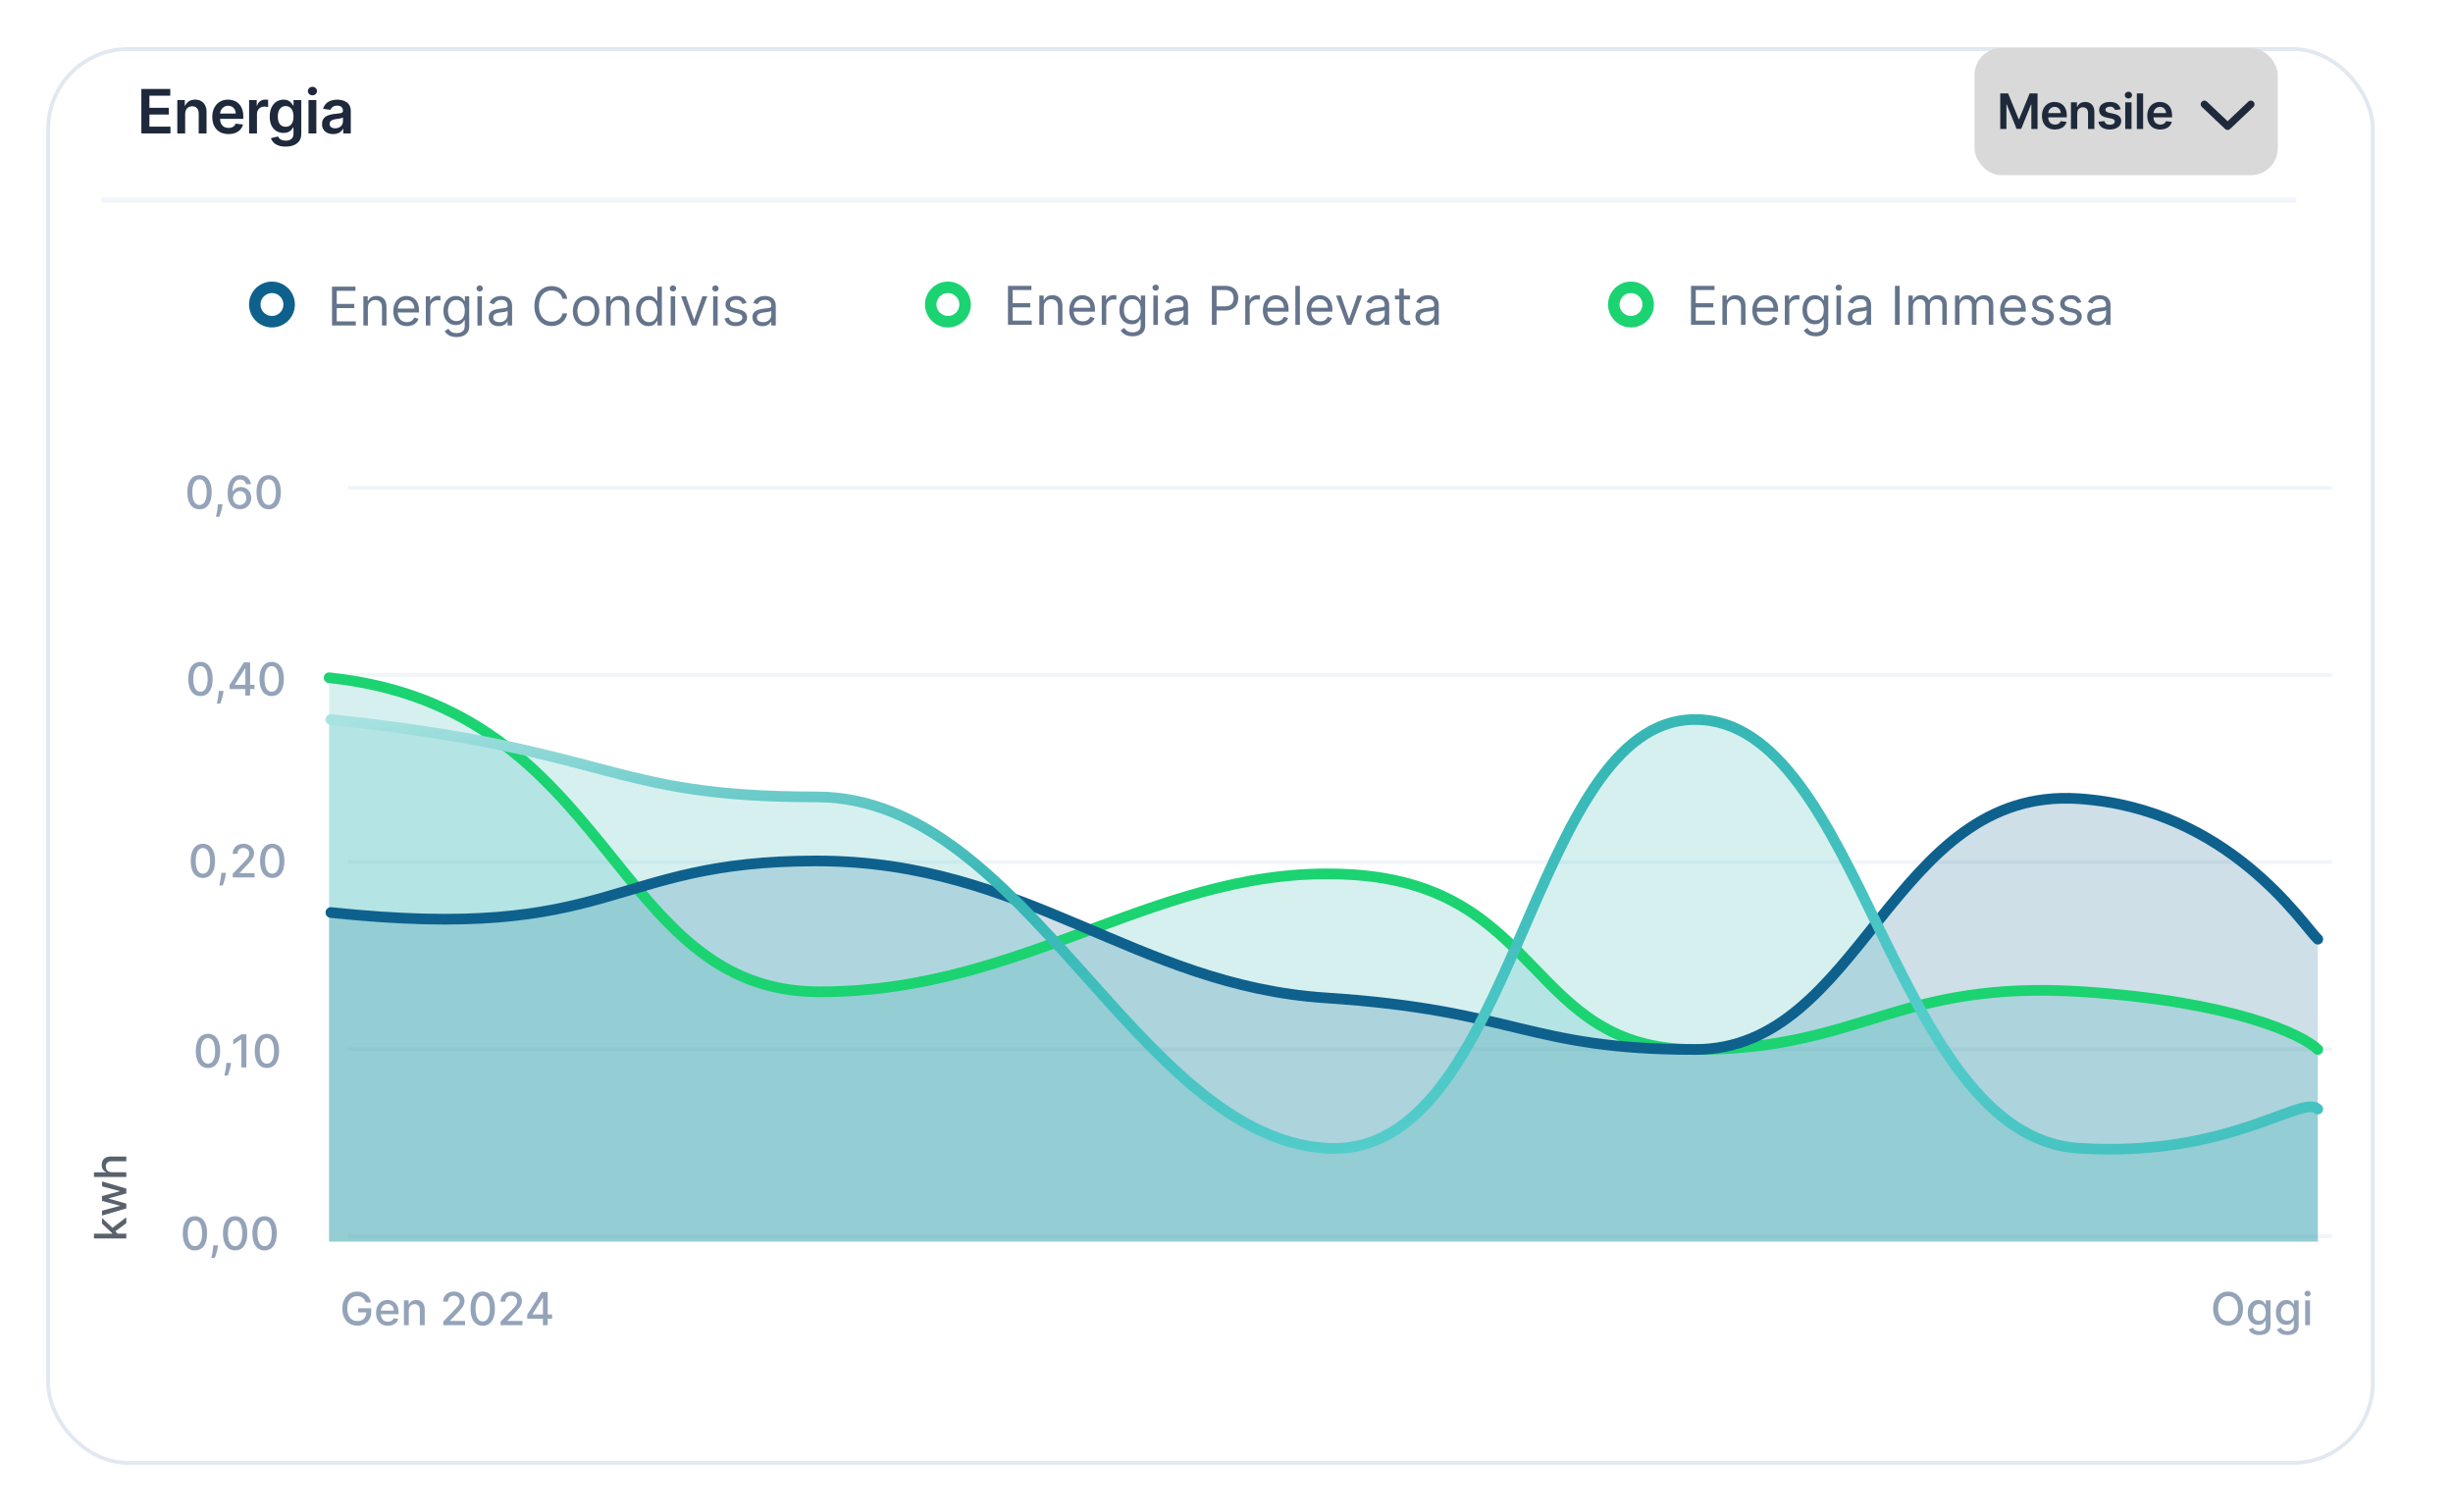 <svg width="1379" height="850" viewBox="0 0 1379 850" fill="none" xmlns="http://www.w3.org/2000/svg">
<g filter="url(#filter0_d_214_3)">
<rect x="26" y="5" width="1309" height="797" rx="46" fill="white"/>
<rect x="27.074" y="6.074" width="1306.85" height="794.852" rx="44.926" stroke="#E2E8F0" stroke-width="2.148"/>
</g>
<g clip-path="url(#clip0_214_3)">
<rect x="57" y="111" width="1234" height="3" fill="#F1F5F9"/>
</g>
<g clip-path="url(#clip1_214_3)">
<path d="M205.669 732.244C205.492 731.691 205.256 731.196 204.958 730.759C204.667 730.316 204.318 729.94 203.911 729.63C203.504 729.315 203.04 729.075 202.518 728.911C202.002 728.747 201.435 728.665 200.815 728.665C199.765 728.665 198.818 728.935 197.975 729.476C197.131 730.016 196.463 730.808 195.971 731.852C195.486 732.89 195.243 734.162 195.243 735.667C195.243 737.179 195.489 738.456 195.981 739.5C196.472 740.545 197.146 741.337 198.002 741.877C198.858 742.417 199.832 742.687 200.925 742.687C201.938 742.687 202.822 742.481 203.574 742.068C204.333 741.655 204.919 741.073 205.332 740.32C205.75 739.561 205.96 738.669 205.96 737.643L206.688 737.78H201.353V735.458H208.682V737.579C208.682 739.145 208.348 740.505 207.681 741.658C207.019 742.806 206.103 743.692 204.931 744.317C203.766 744.942 202.43 745.255 200.925 745.255C199.237 745.255 197.756 744.866 196.481 744.089C195.213 743.312 194.223 742.211 193.513 740.784C192.803 739.352 192.448 737.652 192.448 735.685C192.448 734.198 192.654 732.863 193.067 731.679C193.48 730.495 194.059 729.491 194.806 728.665C195.559 727.834 196.442 727.199 197.456 726.762C198.475 726.319 199.589 726.098 200.797 726.098C201.805 726.098 202.743 726.246 203.611 726.544C204.485 726.841 205.262 727.263 205.942 727.809C206.628 728.356 207.195 729.005 207.644 729.758C208.094 730.504 208.397 731.333 208.555 732.244H205.669ZM218.063 745.282C216.685 745.282 215.498 744.988 214.503 744.399C213.513 743.804 212.749 742.97 212.208 741.895C211.674 740.815 211.407 739.549 211.407 738.098C211.407 736.666 211.674 735.403 212.208 734.31C212.749 733.218 213.501 732.365 214.466 731.752C215.438 731.139 216.573 730.832 217.872 730.832C218.661 730.832 219.426 730.963 220.166 731.224C220.907 731.485 221.572 731.895 222.16 732.453C222.749 733.011 223.213 733.737 223.553 734.629C223.893 735.515 224.063 736.593 224.063 737.862V738.827H212.946V736.787H221.395C221.395 736.071 221.25 735.436 220.958 734.884C220.667 734.326 220.257 733.886 219.729 733.564C219.207 733.242 218.594 733.081 217.89 733.081C217.125 733.081 216.457 733.269 215.887 733.646C215.322 734.016 214.885 734.502 214.576 735.103C214.272 735.698 214.12 736.344 214.12 737.042V738.635C214.12 739.57 214.284 740.365 214.612 741.021C214.946 741.677 215.41 742.177 216.005 742.523C216.6 742.863 217.295 743.033 218.09 743.033C218.606 743.033 219.077 742.96 219.502 742.815C219.927 742.663 220.294 742.438 220.603 742.141C220.913 741.844 221.15 741.476 221.314 741.039L223.89 741.504C223.684 742.262 223.314 742.927 222.779 743.498C222.251 744.062 221.587 744.502 220.785 744.818C219.99 745.127 219.083 745.282 218.063 745.282ZM229.806 736.696V745H227.084V731.014H229.697V733.291H229.87C230.192 732.55 230.696 731.955 231.382 731.506C232.074 731.057 232.945 730.832 233.995 730.832C234.948 730.832 235.782 731.033 236.499 731.433C237.215 731.828 237.77 732.417 238.165 733.2C238.56 733.983 238.757 734.951 238.757 736.104V745H236.034V736.432C236.034 735.418 235.77 734.626 235.242 734.056C234.714 733.479 233.989 733.191 233.066 733.191C232.435 733.191 231.873 733.327 231.382 733.6C230.896 733.873 230.511 734.274 230.225 734.802C229.946 735.324 229.806 735.955 229.806 736.696ZM249.157 745V742.96L255.467 736.423C256.141 735.713 256.696 735.09 257.133 734.556C257.577 734.016 257.907 733.503 258.126 733.018C258.344 732.532 258.454 732.016 258.454 731.47C258.454 730.85 258.308 730.316 258.017 729.867C257.725 729.412 257.328 729.063 256.824 728.82C256.32 728.571 255.752 728.447 255.121 728.447C254.453 728.447 253.871 728.583 253.373 728.856C252.875 729.13 252.493 729.515 252.226 730.013C251.959 730.511 251.825 731.093 251.825 731.761H249.139C249.139 730.626 249.4 729.633 249.922 728.784C250.444 727.934 251.16 727.275 252.071 726.808C252.981 726.334 254.016 726.098 255.176 726.098C256.347 726.098 257.379 726.331 258.272 726.799C259.17 727.26 259.871 727.891 260.375 728.693C260.879 729.488 261.131 730.386 261.131 731.388C261.131 732.08 261 732.757 260.739 733.418C260.484 734.08 260.038 734.817 259.401 735.631C258.763 736.438 257.877 737.418 256.742 738.572L253.036 742.451V742.587H261.431V745H249.157ZM271.374 745.31C269.935 745.304 268.706 744.924 267.686 744.171C266.667 743.419 265.887 742.323 265.346 740.884C264.806 739.446 264.536 737.713 264.536 735.685C264.536 733.664 264.806 731.937 265.346 730.504C265.893 729.072 266.676 727.979 267.696 727.227C268.721 726.474 269.948 726.098 271.374 726.098C272.8 726.098 274.024 726.477 275.043 727.236C276.063 727.988 276.843 729.081 277.383 730.514C277.93 731.94 278.203 733.664 278.203 735.685C278.203 737.719 277.933 739.455 277.393 740.894C276.852 742.326 276.072 743.422 275.053 744.181C274.033 744.933 272.807 745.31 271.374 745.31ZM271.374 742.878C272.637 742.878 273.623 742.262 274.333 741.03C275.049 739.798 275.408 738.016 275.408 735.685C275.408 734.137 275.244 732.829 274.916 731.761C274.594 730.687 274.13 729.873 273.523 729.321C272.922 728.762 272.206 728.483 271.374 728.483C270.117 728.483 269.131 729.102 268.415 730.341C267.699 731.579 267.337 733.36 267.331 735.685C267.331 737.239 267.492 738.554 267.814 739.628C268.142 740.696 268.606 741.507 269.207 742.059C269.808 742.605 270.53 742.878 271.374 742.878ZM281.433 745V742.96L287.743 736.423C288.417 735.713 288.972 735.09 289.409 734.556C289.852 734.016 290.183 733.503 290.402 733.018C290.62 732.532 290.729 732.016 290.729 731.47C290.729 730.85 290.584 730.316 290.292 729.867C290.001 729.412 289.603 729.063 289.1 728.82C288.596 728.571 288.028 728.447 287.397 728.447C286.729 728.447 286.146 728.583 285.649 728.856C285.151 729.13 284.769 729.515 284.501 730.013C284.234 730.511 284.101 731.093 284.101 731.761H281.415C281.415 730.626 281.676 729.633 282.198 728.784C282.72 727.934 283.436 727.275 284.347 726.808C285.257 726.334 286.292 726.098 287.452 726.098C288.623 726.098 289.655 726.331 290.547 726.799C291.446 727.26 292.147 727.891 292.651 728.693C293.154 729.488 293.406 730.386 293.406 731.388C293.406 732.08 293.276 732.757 293.015 733.418C292.76 734.08 292.314 734.817 291.676 735.631C291.039 736.438 290.153 737.418 289.018 738.572L285.312 742.451V742.587H293.707V745H281.433ZM296.366 741.358V739.082L304.424 726.353H306.217V729.703H305.079L299.316 738.827V738.972H310.36V741.358H296.366ZM305.207 745V740.666L305.225 739.628V726.353H307.893V745H305.207Z" fill="#94A3B8"/>
<path d="M1260.95 735.676C1260.95 737.667 1260.59 739.379 1259.86 740.812C1259.13 742.238 1258.13 743.337 1256.86 744.108C1255.6 744.873 1254.16 745.255 1252.55 745.255C1250.94 745.255 1249.5 744.873 1248.23 744.108C1246.97 743.337 1245.97 742.235 1245.24 740.802C1244.52 739.37 1244.15 737.661 1244.15 735.676C1244.15 733.685 1244.52 731.977 1245.24 730.55C1245.97 729.117 1246.97 728.019 1248.23 727.254C1249.5 726.483 1250.94 726.098 1252.55 726.098C1254.16 726.098 1255.6 726.483 1256.86 727.254C1258.13 728.019 1259.13 729.117 1259.86 730.55C1260.59 731.977 1260.95 733.685 1260.95 735.676ZM1258.16 735.676C1258.16 734.159 1257.92 732.881 1257.43 731.843C1256.94 730.799 1256.27 730.01 1255.42 729.476C1254.58 728.935 1253.62 728.665 1252.55 728.665C1251.48 728.665 1250.52 728.935 1249.68 729.476C1248.83 730.01 1248.17 730.799 1247.67 731.843C1247.19 732.881 1246.95 734.159 1246.95 735.676C1246.95 737.194 1247.19 738.475 1247.67 739.519C1248.17 740.557 1248.83 741.346 1249.68 741.886C1250.52 742.42 1251.48 742.687 1252.55 742.687C1253.62 742.687 1254.58 742.42 1255.42 741.886C1256.27 741.346 1256.94 740.557 1257.43 739.519C1257.92 738.475 1258.16 737.194 1258.16 735.676ZM1270.1 750.536C1268.99 750.536 1268.04 750.39 1267.23 750.099C1266.44 749.808 1265.79 749.422 1265.29 748.943C1264.78 748.463 1264.41 747.938 1264.16 747.367L1266.5 746.402C1266.66 746.669 1266.88 746.952 1267.15 747.249C1267.43 747.552 1267.81 747.81 1268.28 748.023C1268.76 748.235 1269.38 748.342 1270.13 748.342C1271.16 748.342 1272.02 748.09 1272.69 747.586C1273.36 747.088 1273.7 746.293 1273.7 745.2V742.451H1273.53C1273.36 742.748 1273.13 743.079 1272.82 743.443C1272.51 743.807 1272.09 744.123 1271.56 744.39C1271.03 744.657 1270.33 744.791 1269.47 744.791C1268.37 744.791 1267.37 744.533 1266.49 744.017C1265.61 743.495 1264.91 742.727 1264.39 741.713C1263.88 740.693 1263.63 739.44 1263.63 737.953C1263.63 736.465 1263.88 735.191 1264.38 734.128C1264.89 733.066 1265.59 732.253 1266.48 731.688C1267.37 731.118 1268.37 730.832 1269.49 730.832C1270.36 730.832 1271.06 730.978 1271.6 731.269C1272.13 731.555 1272.55 731.888 1272.84 732.271C1273.15 732.653 1273.38 732.99 1273.54 733.282H1273.75V731.014H1276.41V745.31C1276.41 746.511 1276.13 747.498 1275.58 748.269C1275.02 749.04 1274.26 749.61 1273.31 749.981C1272.36 750.351 1271.29 750.536 1270.1 750.536ZM1270.08 742.532C1270.86 742.532 1271.52 742.35 1272.06 741.986C1272.61 741.616 1273.02 741.088 1273.3 740.402C1273.58 739.71 1273.73 738.881 1273.73 737.916C1273.73 736.975 1273.59 736.147 1273.31 735.43C1273.03 734.714 1272.62 734.156 1272.08 733.755C1271.54 733.348 1270.87 733.145 1270.08 733.145C1269.26 733.145 1268.57 733.357 1268.03 733.782C1267.48 734.201 1267.07 734.772 1266.79 735.494C1266.52 736.217 1266.38 737.024 1266.38 737.916C1266.38 738.833 1266.52 739.637 1266.8 740.329C1267.08 741.021 1267.49 741.561 1268.04 741.95C1268.59 742.338 1269.27 742.532 1270.08 742.532ZM1285.93 750.536C1284.82 750.536 1283.86 750.39 1283.06 750.099C1282.26 749.808 1281.62 749.422 1281.11 748.943C1280.61 748.463 1280.23 747.938 1279.98 747.367L1282.32 746.402C1282.49 746.669 1282.7 746.952 1282.98 747.249C1283.26 747.552 1283.63 747.81 1284.11 748.023C1284.59 748.235 1285.2 748.342 1285.96 748.342C1286.99 748.342 1287.84 748.09 1288.51 747.586C1289.19 747.088 1289.52 746.293 1289.52 745.2V742.451H1289.35C1289.19 742.748 1288.95 743.079 1288.64 743.443C1288.34 743.807 1287.92 744.123 1287.38 744.39C1286.85 744.657 1286.16 744.791 1285.3 744.791C1284.19 744.791 1283.2 744.533 1282.31 744.017C1281.43 743.495 1280.73 742.727 1280.22 741.713C1279.71 740.693 1279.45 739.44 1279.45 737.953C1279.45 736.465 1279.71 735.191 1280.21 734.128C1280.72 733.066 1281.42 732.253 1282.3 731.688C1283.19 731.118 1284.19 730.832 1285.32 730.832C1286.19 730.832 1286.89 730.978 1287.42 731.269C1287.96 731.555 1288.37 731.888 1288.67 732.271C1288.97 732.653 1289.21 732.99 1289.37 733.282H1289.57V731.014H1292.24V745.31C1292.24 746.511 1291.96 747.498 1291.4 748.269C1290.84 749.04 1290.09 749.61 1289.13 749.981C1288.19 750.351 1287.12 750.536 1285.93 750.536ZM1285.9 742.532C1286.68 742.532 1287.35 742.35 1287.89 741.986C1288.43 741.616 1288.84 741.088 1289.12 740.402C1289.41 739.71 1289.55 738.881 1289.55 737.916C1289.55 736.975 1289.41 736.147 1289.13 735.43C1288.85 734.714 1288.44 734.156 1287.9 733.755C1287.36 733.348 1286.7 733.145 1285.9 733.145C1285.08 733.145 1284.4 733.357 1283.85 733.782C1283.31 734.201 1282.89 734.772 1282.61 735.494C1282.34 736.217 1282.2 737.024 1282.2 737.916C1282.2 738.833 1282.34 739.637 1282.62 740.329C1282.9 741.021 1283.31 741.561 1283.86 741.95C1284.41 742.338 1285.09 742.532 1285.9 742.532ZM1295.89 745V731.014H1298.61V745H1295.89ZM1297.26 728.856C1296.79 728.856 1296.38 728.699 1296.04 728.383C1295.71 728.061 1295.54 727.679 1295.54 727.236C1295.54 726.787 1295.71 726.404 1296.04 726.088C1296.38 725.767 1296.79 725.606 1297.26 725.606C1297.74 725.606 1298.14 725.767 1298.47 726.088C1298.81 726.404 1298.98 726.787 1298.98 727.236C1298.98 727.679 1298.81 728.061 1298.47 728.383C1298.14 728.699 1297.74 728.856 1297.26 728.856Z" fill="#94A3B8"/>
</g>
<path d="M116.924 600.403C115.485 600.397 114.256 600.018 113.236 599.265C112.217 598.512 111.437 597.417 110.896 595.978C110.356 594.539 110.086 592.806 110.086 590.779C110.086 588.758 110.356 587.031 110.896 585.598C111.443 584.165 112.226 583.073 113.246 582.32C114.271 581.567 115.498 581.191 116.924 581.191C118.351 581.191 119.574 581.57 120.593 582.329C121.613 583.082 122.393 584.175 122.934 585.607C123.48 587.034 123.753 588.758 123.753 590.779C123.753 592.812 123.483 594.548 122.943 595.987C122.402 597.42 121.622 598.515 120.603 599.274C119.583 600.027 118.357 600.403 116.924 600.403ZM116.924 597.972C118.187 597.972 119.173 597.356 119.883 596.124C120.6 594.891 120.958 593.11 120.958 590.779C120.958 589.231 120.794 587.923 120.466 586.855C120.144 585.78 119.68 584.967 119.073 584.414C118.472 583.856 117.756 583.577 116.924 583.577C115.668 583.577 114.681 584.196 113.965 585.434C113.249 586.672 112.887 588.454 112.881 590.779C112.881 592.333 113.042 593.647 113.364 594.721C113.692 595.79 114.156 596.6 114.757 597.153C115.358 597.699 116.08 597.972 116.924 597.972ZM129.885 597.544L129.749 598.537C129.658 599.265 129.503 600.024 129.284 600.813C129.072 601.608 128.85 602.346 128.62 603.025C128.395 603.705 128.21 604.245 128.064 604.646H126.134C126.213 604.27 126.322 603.76 126.462 603.116C126.601 602.479 126.738 601.766 126.872 600.977C127.005 600.188 127.105 599.383 127.172 598.564L127.263 597.544H129.885ZM138.515 581.446V600.094H135.692V584.269H135.583L131.121 587.182V584.487L135.774 581.446H138.515ZM150.051 600.403C148.613 600.397 147.383 600.018 146.364 599.265C145.344 598.512 144.564 597.417 144.023 595.978C143.483 594.539 143.213 592.806 143.213 590.779C143.213 588.758 143.483 587.031 144.023 585.598C144.57 584.165 145.353 583.073 146.373 582.32C147.398 581.567 148.625 581.191 150.051 581.191C151.478 581.191 152.701 581.57 153.721 582.329C154.74 583.082 155.52 584.175 156.061 585.607C156.607 587.034 156.88 588.758 156.88 590.779C156.88 592.812 156.61 594.548 156.07 595.987C155.529 597.42 154.749 598.515 153.73 599.274C152.71 600.027 151.484 600.403 150.051 600.403ZM150.051 597.972C151.314 597.972 152.3 597.356 153.01 596.124C153.727 594.891 154.085 593.11 154.085 590.779C154.085 589.231 153.921 587.923 153.593 586.855C153.271 585.78 152.807 584.967 152.2 584.414C151.599 583.856 150.883 583.577 150.051 583.577C148.795 583.577 147.808 584.196 147.092 585.434C146.376 586.672 146.015 588.454 146.008 590.779C146.008 592.333 146.169 593.647 146.491 594.721C146.819 595.79 147.283 596.6 147.884 597.153C148.485 597.699 149.207 597.972 150.051 597.972Z" fill="#94A3B8"/>
<path d="M109.598 702.964C108.16 702.958 106.93 702.579 105.911 701.826C104.891 701.074 104.111 699.978 103.571 698.539C103.03 697.101 102.76 695.368 102.76 693.34C102.76 691.319 103.03 689.592 103.571 688.159C104.117 686.727 104.9 685.634 105.92 684.881C106.946 684.129 108.172 683.752 109.598 683.752C111.025 683.752 112.248 684.132 113.268 684.891C114.287 685.643 115.067 686.736 115.608 688.168C116.154 689.595 116.427 691.319 116.427 693.34C116.427 695.374 116.157 697.11 115.617 698.548C115.077 699.981 114.297 701.077 113.277 701.835C112.257 702.588 111.031 702.964 109.598 702.964ZM109.598 700.533C110.861 700.533 111.847 699.917 112.557 698.685C113.274 697.453 113.632 695.671 113.632 693.34C113.632 691.792 113.468 690.484 113.14 689.416C112.818 688.341 112.354 687.528 111.747 686.976C111.146 686.417 110.43 686.138 109.598 686.138C108.342 686.138 107.355 686.757 106.639 687.995C105.923 689.234 105.562 691.015 105.556 693.34C105.556 694.894 105.716 696.208 106.038 697.283C106.366 698.351 106.83 699.161 107.431 699.714C108.032 700.26 108.754 700.533 109.598 700.533ZM122.56 700.105L122.423 701.098C122.332 701.826 122.177 702.585 121.959 703.374C121.746 704.169 121.525 704.907 121.294 705.587C121.069 706.267 120.884 706.807 120.738 707.207H118.808C118.887 706.831 118.996 706.321 119.136 705.678C119.276 705.04 119.412 704.327 119.546 703.538C119.679 702.749 119.779 701.945 119.846 701.125L119.937 700.105H122.56ZM132.184 702.964C130.745 702.958 129.516 702.579 128.496 701.826C127.476 701.074 126.696 699.978 126.156 698.539C125.616 697.101 125.346 695.368 125.346 693.34C125.346 691.319 125.616 689.592 126.156 688.159C126.702 686.727 127.485 685.634 128.505 684.881C129.531 684.129 130.757 683.752 132.184 683.752C133.61 683.752 134.833 684.132 135.853 684.891C136.873 685.643 137.653 686.736 138.193 688.168C138.739 689.595 139.013 691.319 139.013 693.34C139.013 695.374 138.743 697.11 138.202 698.548C137.662 699.981 136.882 701.077 135.862 701.835C134.842 702.588 133.616 702.964 132.184 702.964ZM132.184 700.533C133.446 700.533 134.433 699.917 135.143 698.685C135.859 697.453 136.217 695.671 136.217 693.34C136.217 691.792 136.053 690.484 135.726 689.416C135.404 688.341 134.94 687.528 134.333 686.976C133.732 686.417 133.015 686.138 132.184 686.138C130.927 686.138 129.941 686.757 129.225 687.995C128.508 689.234 128.147 691.015 128.141 693.34C128.141 694.894 128.302 696.208 128.624 697.283C128.951 698.351 129.416 699.161 130.017 699.714C130.618 700.26 131.34 700.533 132.184 700.533ZM148.735 702.964C147.296 702.958 146.067 702.579 145.047 701.826C144.027 701.074 143.247 699.978 142.707 698.539C142.167 697.101 141.897 695.368 141.897 693.34C141.897 691.319 142.167 689.592 142.707 688.159C143.253 686.727 144.036 685.634 145.056 684.881C146.082 684.129 147.308 683.752 148.735 683.752C150.161 683.752 151.384 684.132 152.404 684.891C153.424 685.643 154.204 686.736 154.744 688.168C155.29 689.595 155.564 691.319 155.564 693.34C155.564 695.374 155.294 697.11 154.753 698.548C154.213 699.981 153.433 701.077 152.413 701.835C151.393 702.588 150.167 702.964 148.735 702.964ZM148.735 700.533C149.997 700.533 150.984 699.917 151.694 698.685C152.41 697.453 152.768 695.671 152.768 693.34C152.768 691.792 152.604 690.484 152.277 689.416C151.955 688.341 151.491 687.528 150.884 686.976C150.283 686.417 149.566 686.138 148.735 686.138C147.478 686.138 146.492 686.757 145.776 687.995C145.059 689.234 144.698 691.015 144.692 693.34C144.692 694.894 144.853 696.208 145.175 697.283C145.502 698.351 145.967 699.161 146.568 699.714C147.169 700.26 147.891 700.533 148.735 700.533Z" fill="#94A3B8"/>
<path d="M114.065 493.569C112.626 493.563 111.397 493.183 110.377 492.43C109.357 491.678 108.577 490.582 108.037 489.143C107.497 487.705 107.227 485.972 107.227 483.944C107.227 481.923 107.497 480.196 108.037 478.764C108.584 477.331 109.367 476.238 110.386 475.486C111.412 474.733 112.638 474.357 114.065 474.357C115.491 474.357 116.715 474.736 117.734 475.495C118.754 476.247 119.534 477.34 120.074 478.773C120.621 480.199 120.894 481.923 120.894 483.944C120.894 485.978 120.624 487.714 120.083 489.153C119.543 490.585 118.763 491.681 117.743 492.44C116.724 493.192 115.497 493.569 114.065 493.569ZM114.065 491.138C115.327 491.138 116.314 490.521 117.024 489.289C117.74 488.057 118.099 486.275 118.099 483.944C118.099 482.397 117.935 481.088 117.607 480.02C117.285 478.946 116.821 478.132 116.214 477.58C115.613 477.021 114.897 476.742 114.065 476.742C112.808 476.742 111.822 477.361 111.106 478.6C110.389 479.838 110.028 481.62 110.022 483.944C110.022 485.498 110.183 486.813 110.505 487.887C110.833 488.955 111.297 489.766 111.898 490.318C112.499 490.864 113.221 491.138 114.065 491.138ZM127.026 490.71L126.89 491.702C126.799 492.43 126.644 493.189 126.425 493.978C126.213 494.774 125.991 495.511 125.761 496.191C125.536 496.871 125.351 497.411 125.205 497.812H123.275C123.354 497.435 123.463 496.925 123.603 496.282C123.742 495.645 123.879 494.931 124.012 494.142C124.146 493.353 124.246 492.549 124.313 491.729L124.404 490.71H127.026ZM130.834 493.259V491.219L137.144 484.682C137.818 483.972 138.374 483.35 138.811 482.815C139.254 482.275 139.585 481.762 139.803 481.277C140.022 480.791 140.131 480.275 140.131 479.729C140.131 479.11 139.985 478.575 139.694 478.126C139.402 477.671 139.005 477.322 138.501 477.079C137.997 476.83 137.43 476.706 136.798 476.706C136.131 476.706 135.548 476.842 135.05 477.115C134.552 477.389 134.17 477.774 133.903 478.272C133.636 478.77 133.502 479.352 133.502 480.02H130.816C130.816 478.885 131.077 477.892 131.599 477.043C132.121 476.193 132.838 475.534 133.748 475.067C134.659 474.593 135.694 474.357 136.853 474.357C138.025 474.357 139.056 474.59 139.949 475.058C140.847 475.519 141.548 476.15 142.052 476.952C142.556 477.747 142.808 478.645 142.808 479.647C142.808 480.339 142.677 481.016 142.416 481.677C142.161 482.339 141.715 483.076 141.078 483.89C140.44 484.697 139.554 485.677 138.419 486.831L134.713 490.71V490.846H143.108V493.259H130.834ZM153.051 493.569C151.613 493.563 150.383 493.183 149.364 492.43C148.344 491.678 147.564 490.582 147.023 489.143C146.483 487.705 146.213 485.972 146.213 483.944C146.213 481.923 146.483 480.196 147.023 478.764C147.57 477.331 148.353 476.238 149.373 475.486C150.398 474.733 151.625 474.357 153.051 474.357C154.478 474.357 155.701 474.736 156.721 475.495C157.74 476.247 158.52 477.34 159.061 478.773C159.607 480.199 159.88 481.923 159.88 483.944C159.88 485.978 159.61 487.714 159.07 489.153C158.529 490.585 157.749 491.681 156.73 492.44C155.71 493.192 154.484 493.569 153.051 493.569ZM153.051 491.138C154.314 491.138 155.3 490.521 156.01 489.289C156.727 488.057 157.085 486.275 157.085 483.944C157.085 482.397 156.921 481.088 156.593 480.02C156.271 478.946 155.807 478.132 155.2 477.58C154.599 477.021 153.883 476.742 153.051 476.742C151.795 476.742 150.808 477.361 150.092 478.6C149.376 479.838 149.015 481.62 149.008 483.944C149.008 485.498 149.169 486.813 149.491 487.887C149.819 488.955 150.283 489.766 150.884 490.318C151.485 490.864 152.207 491.138 153.051 491.138Z" fill="#94A3B8"/>
<path d="M112.697 391.31C111.258 391.304 110.029 390.924 109.009 390.171C107.989 389.419 107.209 388.323 106.669 386.884C106.129 385.446 105.859 383.713 105.859 381.685C105.859 379.664 106.129 377.937 106.669 376.504C107.215 375.072 107.999 373.979 109.018 373.227C110.044 372.474 111.27 372.098 112.697 372.098C114.123 372.098 115.346 372.477 116.366 373.236C117.386 373.988 118.166 375.081 118.706 376.514C119.253 377.94 119.526 379.664 119.526 381.685C119.526 383.719 119.256 385.455 118.715 386.894C118.175 388.326 117.395 389.422 116.375 390.181C115.356 390.933 114.129 391.31 112.697 391.31ZM112.697 388.878C113.959 388.878 114.946 388.262 115.656 387.03C116.372 385.798 116.73 384.016 116.73 381.685C116.73 380.137 116.567 378.829 116.239 377.761C115.917 376.687 115.453 375.873 114.846 375.321C114.245 374.762 113.528 374.483 112.697 374.483C111.44 374.483 110.454 375.102 109.738 376.341C109.021 377.579 108.66 379.36 108.654 381.685C108.654 383.239 108.815 384.554 109.137 385.628C109.464 386.696 109.929 387.507 110.53 388.059C111.131 388.605 111.853 388.878 112.697 388.878ZM125.658 388.451L125.522 389.443C125.43 390.171 125.276 390.93 125.057 391.719C124.845 392.515 124.623 393.252 124.392 393.932C124.168 394.612 123.983 395.152 123.837 395.553H121.907C121.986 395.176 122.095 394.666 122.235 394.023C122.374 393.386 122.511 392.672 122.644 391.883C122.778 391.094 122.878 390.29 122.945 389.47L123.036 388.451H125.658ZM129.075 387.358V385.082L137.133 372.353H138.927V375.703H137.789L132.025 384.827V384.972H143.07V387.358H129.075ZM137.916 391V386.666L137.934 385.628V372.353H140.602V391H137.916ZM152.735 391.31C151.296 391.304 150.067 390.924 149.047 390.171C148.027 389.419 147.247 388.323 146.707 386.884C146.167 385.446 145.897 383.713 145.897 381.685C145.897 379.664 146.167 377.937 146.707 376.504C147.253 375.072 148.036 373.979 149.056 373.227C150.082 372.474 151.308 372.098 152.735 372.098C154.161 372.098 155.384 372.477 156.404 373.236C157.424 373.988 158.204 375.081 158.744 376.514C159.29 377.94 159.564 379.664 159.564 381.685C159.564 383.719 159.294 385.455 158.753 386.894C158.213 388.326 157.433 389.422 156.413 390.181C155.393 390.933 154.167 391.31 152.735 391.31ZM152.735 388.878C153.997 388.878 154.984 388.262 155.694 387.03C156.41 385.798 156.768 384.016 156.768 381.685C156.768 380.137 156.604 378.829 156.277 377.761C155.955 376.687 155.491 375.873 154.884 375.321C154.283 374.762 153.566 374.483 152.735 374.483C151.478 374.483 150.492 375.102 149.776 376.341C149.059 377.579 148.698 379.36 148.692 381.685C148.692 383.239 148.853 384.554 149.175 385.628C149.502 386.696 149.967 387.507 150.568 388.059C151.169 388.605 151.891 388.878 152.735 388.878Z" fill="#94A3B8"/>
<path d="M112.165 286.31C110.726 286.304 109.497 285.924 108.477 285.171C107.458 284.419 106.678 283.323 106.137 281.884C105.597 280.446 105.327 278.713 105.327 276.685C105.327 274.664 105.597 272.937 106.137 271.504C106.684 270.072 107.467 268.979 108.487 268.227C109.512 267.474 110.739 267.098 112.165 267.098C113.592 267.098 114.815 267.477 115.834 268.236C116.854 268.988 117.634 270.081 118.174 271.514C118.721 272.94 118.994 274.664 118.994 276.685C118.994 278.719 118.724 280.455 118.184 281.894C117.643 283.326 116.863 284.422 115.844 285.181C114.824 285.933 113.598 286.31 112.165 286.31ZM112.165 283.878C113.428 283.878 114.414 283.262 115.124 282.03C115.841 280.798 116.199 279.016 116.199 276.685C116.199 275.137 116.035 273.829 115.707 272.761C115.385 271.687 114.921 270.873 114.314 270.321C113.713 269.762 112.997 269.483 112.165 269.483C110.909 269.483 109.922 270.102 109.206 271.341C108.49 272.579 108.128 274.36 108.122 276.685C108.122 278.239 108.283 279.554 108.605 280.628C108.933 281.696 109.397 282.507 109.998 283.059C110.599 283.605 111.321 283.878 112.165 283.878ZM125.126 283.451L124.99 284.443C124.899 285.171 124.744 285.93 124.525 286.719C124.313 287.515 124.091 288.252 123.861 288.932C123.636 289.612 123.451 290.152 123.305 290.553H121.375C121.454 290.176 121.563 289.666 121.703 289.023C121.842 288.386 121.979 287.672 122.112 286.883C122.246 286.094 122.346 285.29 122.413 284.47L122.504 283.451H125.126ZM134.769 286.255C133.937 286.243 133.118 286.091 132.31 285.8C131.509 285.508 130.781 285.023 130.125 284.343C129.47 283.663 128.944 282.749 128.55 281.602C128.161 280.455 127.967 279.022 127.967 277.305C127.967 275.678 128.128 274.233 128.45 272.97C128.778 271.708 129.248 270.643 129.861 269.775C130.474 268.9 131.215 268.236 132.083 267.78C132.951 267.325 133.925 267.098 135.005 267.098C136.116 267.098 137.103 267.316 137.965 267.753C138.827 268.19 139.525 268.794 140.059 269.565C140.599 270.336 140.942 271.213 141.088 272.196H138.311C138.122 271.42 137.749 270.785 137.191 270.294C136.632 269.802 135.904 269.556 135.005 269.556C133.64 269.556 132.574 270.151 131.81 271.341C131.051 272.53 130.668 274.184 130.662 276.303H130.799C131.121 275.775 131.515 275.326 131.983 274.955C132.456 274.579 132.984 274.291 133.567 274.09C134.156 273.884 134.775 273.781 135.424 273.781C136.505 273.781 137.482 274.045 138.356 274.573C139.236 275.095 139.937 275.817 140.46 276.74C140.982 277.663 141.243 278.719 141.243 279.909C141.243 281.098 140.972 282.176 140.432 283.141C139.898 284.106 139.145 284.871 138.174 285.435C137.203 285.994 136.068 286.267 134.769 286.255ZM134.76 283.888C135.476 283.888 136.116 283.712 136.681 283.359C137.245 283.007 137.692 282.534 138.019 281.939C138.347 281.344 138.511 280.68 138.511 279.945C138.511 279.229 138.35 278.576 138.028 277.987C137.713 277.399 137.276 276.931 136.717 276.585C136.165 276.239 135.534 276.066 134.823 276.066C134.283 276.066 133.782 276.169 133.321 276.376C132.866 276.582 132.465 276.867 132.119 277.232C131.773 277.596 131.5 278.015 131.3 278.488C131.105 278.956 131.008 279.45 131.008 279.972C131.008 280.67 131.169 281.317 131.491 281.912C131.819 282.507 132.265 282.986 132.829 283.35C133.4 283.709 134.043 283.888 134.76 283.888ZM151.051 286.31C149.613 286.304 148.383 285.924 147.364 285.171C146.344 284.419 145.564 283.323 145.023 281.884C144.483 280.446 144.213 278.713 144.213 276.685C144.213 274.664 144.483 272.937 145.023 271.504C145.57 270.072 146.353 268.979 147.373 268.227C148.398 267.474 149.625 267.098 151.051 267.098C152.478 267.098 153.701 267.477 154.721 268.236C155.74 268.988 156.52 270.081 157.061 271.514C157.607 272.94 157.88 274.664 157.88 276.685C157.88 278.719 157.61 280.455 157.07 281.894C156.529 283.326 155.749 284.422 154.73 285.181C153.71 285.933 152.484 286.31 151.051 286.31ZM151.051 283.878C152.314 283.878 153.3 283.262 154.01 282.03C154.727 280.798 155.085 279.016 155.085 276.685C155.085 275.137 154.921 273.829 154.593 272.761C154.271 271.687 153.807 270.873 153.2 270.321C152.599 269.762 151.883 269.483 151.051 269.483C149.795 269.483 148.808 270.102 148.092 271.341C147.376 272.579 147.015 274.36 147.008 276.685C147.008 278.239 147.169 279.554 147.491 280.628C147.819 281.696 148.283 282.507 148.884 283.059C149.485 283.605 150.207 283.878 151.051 283.878Z" fill="#94A3B8"/>
<rect x="195.578" y="693.877" width="1115.42" height="2.146" fill="#F1F5F9"/>
<rect x="195.578" y="588.711" width="1115.42" height="2.146" fill="#F1F5F9"/>
<rect x="195.578" y="483.545" width="1115.42" height="2.146" fill="#F1F5F9"/>
<rect x="195.578" y="378.378" width="1115.42" height="2.146" fill="#F1F5F9"/>
<rect x="195.578" y="273.212" width="1115.42" height="2.146" fill="#F1F5F9"/>
<path d="M185 698V383C345.859 399.973 342.653 559.719 460.759 559.719C578.865 559.719 653.149 486.835 760.567 493.824C867.985 500.813 858.9 592.168 952.957 592.168C1047.01 592.168 1066.25 552.731 1171.53 559.719C1255.76 565.311 1294.27 583.681 1303 592.168V698H185Z" fill="#35B6B4" fill-opacity="0.2"/>
<path d="M185 698V512.5C345.859 529.473 356.394 482 474.5 482C562.5 482 644.082 552.731 751.5 559.719C858.918 566.708 858.9 592.168 952.957 592.168C1047.01 592.168 1066.25 441.011 1171.53 448C1255.76 453.591 1294.27 520.513 1303 529V698H185Z" fill="#0E618D" fill-opacity="0.2"/>
<path d="M185 698V405C345.859 421.973 354.394 448 472.5 448C571.5 448 640.082 637.511 747.5 644.5C854.918 651.489 858.9 404 952.957 404C1047.01 404 1066.25 641.511 1171.53 648.5C1255.76 654.091 1294.27 615.014 1303 623.5V698H185Z" fill="#35B6B4" fill-opacity="0.2"/>
<path d="M185 381C345.859 397.959 342.653 557.578 460.759 557.578C578.865 557.578 653.149 484.752 760.567 491.735C867.985 498.718 858.9 590 952.957 590C1047.01 590 1066.25 550.594 1171.53 557.578C1255.76 563.164 1294.27 581.52 1303 590" stroke="#1BD370" stroke-width="6" stroke-linecap="round" stroke-linejoin="round"/>
<path d="M186 513C346.859 529.959 340.894 484 459 484C577.106 484 638.082 554.016 745.5 561C852.918 567.983 858.9 590 952.957 590C1047.01 590 1063.22 442.017 1168.5 449C1252.72 454.586 1294.27 519.52 1303 528" stroke="#0E618D" stroke-width="6" stroke-linecap="round" stroke-linejoin="round"/>
<path d="M186 404.5C346.859 421.459 340.894 448 459 448C577.106 448 638.082 638.517 745.5 645.5C852.918 652.483 858.9 404.5 952.957 404.5C1047.01 404.5 1063.22 638.517 1168.5 645.5C1252.72 651.087 1294.27 615.02 1303 623.5" stroke="url(#paint0_linear_214_3)" stroke-width="6" stroke-linecap="round" stroke-linejoin="round"/>
<g clip-path="url(#clip2_214_3)">
<path fill-rule="evenodd" clip-rule="evenodd" d="M140 171.194C140 164.076 145.771 158.305 152.889 158.305C160.005 158.312 165.772 164.078 165.779 171.194C165.779 178.313 160.008 184.084 152.889 184.084C145.771 184.084 140 178.313 140 171.194ZM146.445 171.194C146.445 174.753 149.33 177.639 152.889 177.639C154.599 177.639 156.238 176.96 157.446 175.751C158.655 174.543 159.334 172.903 159.334 171.194C159.334 167.635 156.449 164.749 152.889 164.749C149.33 164.749 146.445 167.635 146.445 171.194Z" fill="#0E618D"/>
<path d="M186.649 183V161.127H199.849V163.477H189.297V170.867H199.166V173.217H189.297V180.65H200.02V183H186.649ZM206.802 173.131V183H204.282V166.595H206.717V169.158H206.93C207.315 168.325 207.899 167.656 208.682 167.151C209.465 166.638 210.476 166.382 211.715 166.382C212.826 166.382 213.798 166.609 214.631 167.065C215.464 167.514 216.112 168.197 216.575 169.116C217.037 170.027 217.269 171.181 217.269 172.576V183H214.748V172.747C214.748 171.458 214.414 170.454 213.744 169.735C213.075 169.009 212.157 168.646 210.989 168.646C210.184 168.646 209.465 168.82 208.831 169.169C208.205 169.518 207.71 170.027 207.347 170.696C206.984 171.366 206.802 172.177 206.802 173.131ZM228.753 183.342C227.172 183.342 225.809 182.993 224.662 182.295C223.523 181.59 222.644 180.608 222.024 179.347C221.412 178.08 221.106 176.606 221.106 174.926C221.106 173.245 221.412 171.764 222.024 170.483C222.644 169.194 223.505 168.19 224.609 167.471C225.72 166.745 227.015 166.382 228.496 166.382C229.351 166.382 230.195 166.524 231.028 166.809C231.861 167.094 232.619 167.556 233.303 168.197C233.986 168.831 234.531 169.671 234.937 170.718C235.342 171.764 235.545 173.053 235.545 174.584V175.652H222.9V173.473H232.982C232.982 172.548 232.797 171.722 232.427 170.995C232.064 170.269 231.544 169.696 230.867 169.276C230.198 168.856 229.408 168.646 228.496 168.646C227.492 168.646 226.624 168.895 225.89 169.393C225.164 169.885 224.605 170.526 224.214 171.316C223.822 172.106 223.626 172.953 223.626 173.858V175.31C223.626 176.549 223.84 177.599 224.267 178.461C224.701 179.315 225.303 179.967 226.072 180.415C226.841 180.857 227.735 181.078 228.753 181.078C229.415 181.078 230.013 180.985 230.547 180.8C231.088 180.608 231.555 180.323 231.946 179.945C232.338 179.561 232.64 179.084 232.854 178.514L235.289 179.198C235.033 180.024 234.602 180.75 233.997 181.377C233.392 181.996 232.644 182.48 231.754 182.829C230.864 183.171 229.863 183.342 228.753 183.342ZM239.38 183V166.595H241.815V169.073H241.986C242.285 168.261 242.826 167.603 243.609 167.097C244.392 166.592 245.275 166.339 246.258 166.339C246.443 166.339 246.674 166.342 246.952 166.35C247.23 166.357 247.44 166.367 247.582 166.382V168.945C247.497 168.923 247.301 168.891 246.995 168.849C246.696 168.799 246.379 168.774 246.044 168.774C245.247 168.774 244.535 168.941 243.908 169.276C243.289 169.603 242.797 170.059 242.434 170.643C242.078 171.22 241.9 171.878 241.9 172.619V183H239.38ZM256.692 189.494C255.475 189.494 254.428 189.337 253.552 189.024C252.676 188.717 251.947 188.312 251.363 187.806C250.786 187.308 250.327 186.774 249.985 186.204L251.993 184.794C252.221 185.093 252.509 185.435 252.858 185.82C253.207 186.211 253.684 186.549 254.289 186.834C254.901 187.126 255.702 187.272 256.692 187.272C258.017 187.272 259.109 186.952 259.971 186.311C260.833 185.67 261.263 184.666 261.263 183.299V179.967H261.05C260.865 180.266 260.601 180.636 260.259 181.078C259.925 181.512 259.441 181.9 258.807 182.242C258.18 182.576 257.333 182.744 256.265 182.744C254.941 182.744 253.752 182.43 252.698 181.804C251.651 181.177 250.822 180.266 250.209 179.07C249.604 177.873 249.301 176.421 249.301 174.712C249.301 173.032 249.597 171.569 250.188 170.323C250.779 169.069 251.601 168.101 252.655 167.418C253.709 166.727 254.926 166.382 256.308 166.382C257.376 166.382 258.223 166.56 258.85 166.916C259.483 167.264 259.967 167.663 260.302 168.112C260.644 168.553 260.907 168.916 261.092 169.201H261.349V166.595H263.784V183.47C263.784 184.88 263.463 186.026 262.823 186.909C262.189 187.799 261.335 188.45 260.259 188.863C259.191 189.284 258.002 189.494 256.692 189.494ZM256.607 180.479C257.618 180.479 258.472 180.248 259.17 179.785C259.868 179.322 260.398 178.657 260.761 177.788C261.124 176.919 261.306 175.88 261.306 174.669C261.306 173.487 261.128 172.444 260.772 171.54C260.416 170.636 259.889 169.927 259.191 169.415C258.494 168.902 257.632 168.646 256.607 168.646C255.539 168.646 254.649 168.916 253.937 169.457C253.232 169.999 252.701 170.725 252.345 171.636C251.996 172.548 251.822 173.559 251.822 174.669C251.822 175.809 252 176.816 252.356 177.692C252.719 178.561 253.253 179.244 253.958 179.743C254.67 180.234 255.553 180.479 256.607 180.479ZM268.398 183V166.595H270.918V183H268.398ZM269.679 163.861C269.188 163.861 268.764 163.694 268.408 163.359C268.059 163.024 267.885 162.622 267.885 162.152C267.885 161.682 268.059 161.28 268.408 160.945C268.764 160.611 269.188 160.443 269.679 160.443C270.171 160.443 270.591 160.611 270.94 160.945C271.296 161.28 271.474 161.682 271.474 162.152C271.474 162.622 271.296 163.024 270.94 163.359C270.591 163.694 270.171 163.861 269.679 163.861ZM280.362 183.384C279.323 183.384 278.379 183.189 277.532 182.797C276.685 182.398 276.012 181.825 275.513 181.078C275.015 180.323 274.766 179.411 274.766 178.343C274.766 177.404 274.951 176.642 275.321 176.058C275.691 175.467 276.186 175.004 276.806 174.669C277.425 174.335 278.109 174.086 278.856 173.922C279.611 173.751 280.369 173.616 281.131 173.516C282.128 173.388 282.936 173.292 283.556 173.228C284.182 173.156 284.638 173.039 284.923 172.875C285.215 172.711 285.361 172.427 285.361 172.021V171.935C285.361 170.882 285.072 170.063 284.495 169.479C283.926 168.895 283.061 168.603 281.9 168.603C280.697 168.603 279.753 168.867 279.07 169.393C278.386 169.92 277.906 170.483 277.628 171.081L275.236 170.226C275.663 169.23 276.233 168.454 276.945 167.898C277.664 167.336 278.447 166.944 279.294 166.723C280.149 166.496 280.989 166.382 281.815 166.382C282.342 166.382 282.947 166.446 283.63 166.574C284.321 166.695 284.987 166.948 285.628 167.332C286.275 167.717 286.813 168.297 287.24 169.073C287.667 169.849 287.881 170.889 287.881 172.192V183H285.361V180.779H285.232C285.061 181.135 284.777 181.515 284.378 181.921C283.979 182.327 283.449 182.672 282.787 182.957C282.124 183.242 281.316 183.384 280.362 183.384ZM280.747 181.12C281.744 181.12 282.584 180.924 283.267 180.533C283.958 180.141 284.478 179.636 284.827 179.016C285.183 178.397 285.361 177.745 285.361 177.062V174.755C285.254 174.883 285.019 175.001 284.656 175.107C284.3 175.207 283.887 175.296 283.417 175.374C282.954 175.446 282.502 175.51 282.06 175.567C281.626 175.616 281.274 175.659 281.003 175.695C280.348 175.78 279.736 175.919 279.166 176.111C278.604 176.296 278.148 176.578 277.799 176.955C277.457 177.325 277.286 177.831 277.286 178.472C277.286 179.347 277.61 180.01 278.258 180.458C278.913 180.9 279.743 181.12 280.747 181.12ZM318.883 167.962H316.234C316.078 167.2 315.804 166.531 315.412 165.954C315.027 165.378 314.558 164.893 314.002 164.502C313.454 164.103 312.845 163.804 312.176 163.605C311.507 163.405 310.809 163.306 310.083 163.306C308.758 163.306 307.558 163.64 306.483 164.31C305.415 164.979 304.564 165.965 303.931 167.268C303.304 168.571 302.991 170.17 302.991 172.063C302.991 173.957 303.304 175.556 303.931 176.859C304.564 178.162 305.415 179.148 306.483 179.817C307.558 180.487 308.758 180.821 310.083 180.821C310.809 180.821 311.507 180.722 312.176 180.522C312.845 180.323 313.454 180.027 314.002 179.636C314.558 179.237 315.027 178.749 315.412 178.173C315.804 177.589 316.078 176.919 316.234 176.165H318.883C318.684 177.283 318.321 178.283 317.794 179.166C317.267 180.049 316.612 180.8 315.829 181.419C315.045 182.032 314.166 182.498 313.19 182.818C312.222 183.139 311.186 183.299 310.083 183.299C308.217 183.299 306.558 182.843 305.106 181.932C303.653 181.021 302.51 179.725 301.677 178.044C300.844 176.364 300.428 174.37 300.428 172.063C300.428 169.757 300.844 167.763 301.677 166.083C302.51 164.402 303.653 163.106 305.106 162.195C306.558 161.284 308.217 160.828 310.083 160.828C311.186 160.828 312.222 160.988 313.19 161.308C314.166 161.629 315.045 162.099 315.829 162.718C316.612 163.331 317.267 164.078 317.794 164.961C318.321 165.837 318.684 166.837 318.883 167.962ZM329.486 183.342C328.005 183.342 326.705 182.989 325.588 182.284C324.477 181.58 323.608 180.593 322.982 179.326C322.362 178.059 322.052 176.578 322.052 174.883C322.052 173.174 322.362 171.683 322.982 170.408C323.608 169.134 324.477 168.144 325.588 167.439C326.705 166.734 328.005 166.382 329.486 166.382C330.967 166.382 332.263 166.734 333.373 167.439C334.491 168.144 335.36 169.134 335.979 170.408C336.606 171.683 336.919 173.174 336.919 174.883C336.919 176.578 336.606 178.059 335.979 179.326C335.36 180.593 334.491 181.58 333.373 182.284C332.263 182.989 330.967 183.342 329.486 183.342ZM329.486 181.078C330.611 181.078 331.536 180.789 332.263 180.212C332.989 179.636 333.527 178.877 333.875 177.938C334.224 176.998 334.399 175.98 334.399 174.883C334.399 173.787 334.224 172.765 333.875 171.818C333.527 170.871 332.989 170.105 332.263 169.522C331.536 168.938 330.611 168.646 329.486 168.646C328.361 168.646 327.435 168.938 326.709 169.522C325.983 170.105 325.445 170.871 325.096 171.818C324.747 172.765 324.573 173.787 324.573 174.883C324.573 175.98 324.747 176.998 325.096 177.938C325.445 178.877 325.983 179.636 326.709 180.212C327.435 180.789 328.361 181.078 329.486 181.078ZM343.287 173.131V183H340.767V166.595H343.202V169.158H343.415C343.8 168.325 344.384 167.656 345.167 167.151C345.95 166.638 346.961 166.382 348.2 166.382C349.311 166.382 350.283 166.609 351.116 167.065C351.949 167.514 352.597 168.197 353.06 169.116C353.523 170.027 353.754 171.181 353.754 172.576V183H351.233V172.747C351.233 171.458 350.899 170.454 350.229 169.735C349.56 169.009 348.642 168.646 347.474 168.646C346.669 168.646 345.95 168.82 345.317 169.169C344.69 169.518 344.195 170.027 343.832 170.696C343.469 171.366 343.287 172.177 343.287 173.131ZM364.554 183.342C363.187 183.342 361.98 182.996 360.934 182.306C359.887 181.608 359.068 180.625 358.477 179.358C357.886 178.084 357.591 176.578 357.591 174.84C357.591 173.117 357.886 171.622 358.477 170.355C359.068 169.087 359.891 168.108 360.944 167.418C361.998 166.727 363.216 166.382 364.597 166.382C365.665 166.382 366.509 166.56 367.128 166.916C367.755 167.264 368.232 167.663 368.559 168.112C368.894 168.553 369.154 168.916 369.339 169.201H369.553V161.127H372.073V183H369.638V180.479H369.339C369.154 180.779 368.89 181.156 368.549 181.612C368.207 182.06 367.719 182.462 367.085 182.818C366.452 183.167 365.608 183.342 364.554 183.342ZM364.896 181.078C365.907 181.078 366.762 180.814 367.459 180.287C368.157 179.753 368.688 179.016 369.051 178.076C369.414 177.129 369.595 176.037 369.595 174.798C369.595 173.573 369.417 172.501 369.061 171.583C368.705 170.657 368.178 169.938 367.481 169.425C366.783 168.906 365.921 168.646 364.896 168.646C363.828 168.646 362.938 168.92 362.226 169.468C361.521 170.009 360.991 170.746 360.635 171.679C360.286 172.605 360.111 173.644 360.111 174.798C360.111 175.965 360.289 177.026 360.645 177.98C361.008 178.927 361.542 179.682 362.247 180.245C362.959 180.8 363.842 181.078 364.896 181.078ZM377.039 183V166.595H379.56V183H377.039ZM378.321 163.861C377.83 163.861 377.406 163.694 377.05 163.359C376.701 163.024 376.527 162.622 376.527 162.152C376.527 161.682 376.701 161.28 377.05 160.945C377.406 160.611 377.83 160.443 378.321 160.443C378.812 160.443 379.232 160.611 379.581 160.945C379.937 161.28 380.115 161.682 380.115 162.152C380.115 162.622 379.937 163.024 379.581 163.359C379.232 163.694 378.812 163.861 378.321 163.861ZM397.591 166.595L391.524 183H388.961L382.895 166.595H385.629L390.157 179.668H390.328L394.857 166.595H397.591ZM400.918 183V166.595H403.438V183H400.918ZM402.199 163.861C401.708 163.861 401.284 163.694 400.928 163.359C400.58 163.024 400.405 162.622 400.405 162.152C400.405 161.682 400.58 161.28 400.928 160.945C401.284 160.611 401.708 160.443 402.199 160.443C402.691 160.443 403.111 160.611 403.46 160.945C403.816 161.28 403.994 161.682 403.994 162.152C403.994 162.622 403.816 163.024 403.46 163.359C403.111 163.694 402.691 163.861 402.199 163.861ZM419.675 170.269L417.411 170.91C417.268 170.533 417.058 170.166 416.781 169.81C416.51 169.447 416.14 169.148 415.67 168.913C415.2 168.678 414.598 168.56 413.865 168.56C412.861 168.56 412.024 168.792 411.355 169.255C410.693 169.71 410.362 170.291 410.362 170.995C410.362 171.622 410.59 172.117 411.045 172.48C411.501 172.843 412.213 173.146 413.181 173.388L415.616 173.986C417.083 174.342 418.176 174.887 418.895 175.62C419.614 176.346 419.974 177.283 419.974 178.429C419.974 179.369 419.703 180.209 419.162 180.949C418.628 181.69 417.881 182.274 416.919 182.701C415.958 183.128 414.84 183.342 413.566 183.342C411.893 183.342 410.508 182.979 409.411 182.252C408.315 181.526 407.62 180.465 407.329 179.07L409.721 178.472C409.949 179.354 410.38 180.017 411.013 180.458C411.654 180.9 412.491 181.12 413.523 181.12C414.698 181.12 415.631 180.871 416.321 180.373C417.019 179.867 417.368 179.262 417.368 178.557C417.368 177.987 417.169 177.51 416.77 177.126C416.371 176.734 415.759 176.442 414.933 176.25L412.199 175.609C410.696 175.253 409.593 174.701 408.888 173.954C408.19 173.199 407.841 172.256 407.841 171.124C407.841 170.198 408.101 169.379 408.621 168.667C409.148 167.955 409.863 167.396 410.768 166.99C411.679 166.585 412.711 166.382 413.865 166.382C415.488 166.382 416.763 166.738 417.688 167.45C418.621 168.162 419.283 169.101 419.675 170.269ZM428.596 183.384C427.556 183.384 426.613 183.189 425.765 182.797C424.918 182.398 424.245 181.825 423.747 181.078C423.248 180.323 422.999 179.411 422.999 178.343C422.999 177.404 423.184 176.642 423.554 176.058C423.925 175.467 424.42 175.004 425.039 174.669C425.658 174.335 426.342 174.086 427.09 173.922C427.844 173.751 428.603 173.616 429.364 173.516C430.361 173.388 431.169 173.292 431.789 173.228C432.415 173.156 432.871 173.039 433.156 172.875C433.448 172.711 433.594 172.427 433.594 172.021V171.935C433.594 170.882 433.305 170.063 432.729 169.479C432.159 168.895 431.294 168.603 430.133 168.603C428.93 168.603 427.987 168.867 427.303 169.393C426.62 169.92 426.139 170.483 425.861 171.081L423.469 170.226C423.896 169.23 424.466 168.454 425.178 167.898C425.897 167.336 426.68 166.944 427.527 166.723C428.382 166.496 429.222 166.382 430.048 166.382C430.575 166.382 431.18 166.446 431.864 166.574C432.554 166.695 433.22 166.948 433.861 167.332C434.509 167.717 435.046 168.297 435.474 169.073C435.901 169.849 436.114 170.889 436.114 172.192V183H433.594V180.779H433.466C433.295 181.135 433.01 181.515 432.611 181.921C432.213 182.327 431.682 182.672 431.02 182.957C430.358 183.242 429.55 183.384 428.596 183.384ZM428.98 181.12C429.977 181.12 430.817 180.924 431.501 180.533C432.191 180.141 432.711 179.636 433.06 179.016C433.416 178.397 433.594 177.745 433.594 177.062V174.755C433.487 174.883 433.252 175.001 432.889 175.107C432.533 175.207 432.12 175.296 431.65 175.374C431.187 175.446 430.735 175.51 430.294 175.567C429.859 175.616 429.507 175.659 429.236 175.695C428.581 175.78 427.969 175.919 427.399 176.111C426.837 176.296 426.381 176.578 426.032 176.955C425.69 177.325 425.52 177.831 425.52 178.472C425.52 179.347 425.844 180.01 426.491 180.458C427.147 180.9 427.976 181.12 428.98 181.12Z" fill="#64748B"/>
</g>
<path fill-rule="evenodd" clip-rule="evenodd" d="M520 171.194C520 164.076 525.771 158.305 532.889 158.305C540.005 158.312 545.772 164.078 545.779 171.194C545.779 178.313 540.008 184.084 532.889 184.084C525.771 184.084 520 178.313 520 171.194ZM526.445 171.194C526.445 174.753 529.33 177.639 532.889 177.639C534.599 177.639 536.238 176.96 537.446 175.751C538.655 174.543 539.334 172.903 539.334 171.194C539.334 167.635 536.449 164.749 532.889 164.749C529.33 164.749 526.445 167.635 526.445 171.194Z" fill="#1BD370"/>
<path d="M566.649 182.563V160.69H579.849V163.04H569.297V170.431H579.166V172.78H569.297V180.214H580.02V182.563H566.649ZM586.802 172.695V182.563H584.282V166.159H586.717V168.722H586.93C587.315 167.889 587.899 167.22 588.682 166.714C589.465 166.201 590.476 165.945 591.715 165.945C592.826 165.945 593.798 166.173 594.631 166.629C595.464 167.077 596.112 167.761 596.575 168.679C597.037 169.591 597.269 170.744 597.269 172.14V182.563H594.748V172.31C594.748 171.022 594.414 170.018 593.744 169.299C593.075 168.572 592.157 168.209 590.989 168.209C590.184 168.209 589.465 168.384 588.831 168.733C588.205 169.081 587.71 169.591 587.347 170.26C586.984 170.929 586.802 171.741 586.802 172.695ZM608.753 182.905C607.172 182.905 605.809 182.556 604.662 181.859C603.523 181.154 602.644 180.171 602.024 178.911C601.412 177.643 601.106 176.17 601.106 174.489C601.106 172.809 601.412 171.328 602.024 170.046C602.644 168.758 603.505 167.754 604.609 167.034C605.72 166.308 607.015 165.945 608.496 165.945C609.351 165.945 610.195 166.087 611.028 166.372C611.861 166.657 612.619 167.12 613.303 167.761C613.986 168.394 614.531 169.235 614.937 170.281C615.342 171.328 615.545 172.617 615.545 174.147V175.215H602.9V173.037H612.982C612.982 172.111 612.797 171.285 612.427 170.559C612.064 169.833 611.544 169.259 610.867 168.839C610.198 168.419 609.408 168.209 608.496 168.209C607.492 168.209 606.624 168.458 605.89 168.957C605.164 169.448 604.605 170.089 604.214 170.879C603.822 171.67 603.626 172.517 603.626 173.421V174.874C603.626 176.113 603.84 177.163 604.267 178.024C604.701 178.879 605.303 179.53 606.072 179.979C606.841 180.42 607.735 180.641 608.753 180.641C609.415 180.641 610.013 180.548 610.547 180.363C611.088 180.171 611.555 179.886 611.946 179.509C612.338 179.124 612.64 178.647 612.854 178.078L615.289 178.761C615.033 179.587 614.602 180.314 613.997 180.94C613.392 181.56 612.644 182.044 611.754 182.393C610.864 182.734 609.863 182.905 608.753 182.905ZM619.38 182.563V166.159H621.815V168.636H621.986C622.285 167.825 622.826 167.166 623.609 166.661C624.392 166.155 625.275 165.902 626.258 165.902C626.443 165.902 626.674 165.906 626.952 165.913C627.23 165.92 627.44 165.931 627.582 165.945V168.508C627.497 168.487 627.301 168.455 626.995 168.412C626.696 168.362 626.379 168.337 626.044 168.337C625.247 168.337 624.535 168.505 623.908 168.839C623.289 169.167 622.797 169.623 622.434 170.206C622.078 170.783 621.9 171.442 621.9 172.182V182.563H619.38ZM636.692 189.057C635.475 189.057 634.428 188.9 633.552 188.587C632.676 188.281 631.947 187.875 631.363 187.37C630.786 186.871 630.327 186.337 629.985 185.768L631.993 184.358C632.221 184.657 632.509 184.999 632.858 185.383C633.207 185.775 633.684 186.113 634.289 186.398C634.901 186.69 635.702 186.836 636.692 186.836C638.017 186.836 639.109 186.515 639.971 185.874C640.833 185.234 641.263 184.23 641.263 182.863V179.53H641.05C640.865 179.829 640.601 180.2 640.259 180.641C639.925 181.075 639.441 181.463 638.807 181.805C638.18 182.14 637.333 182.307 636.265 182.307C634.941 182.307 633.752 181.994 632.698 181.367C631.651 180.741 630.822 179.829 630.209 178.633C629.604 177.437 629.301 175.984 629.301 174.276C629.301 172.595 629.597 171.132 630.188 169.886C630.779 168.633 631.601 167.665 632.655 166.981C633.709 166.29 634.926 165.945 636.308 165.945C637.376 165.945 638.223 166.123 638.85 166.479C639.483 166.828 639.967 167.227 640.302 167.675C640.644 168.117 640.907 168.48 641.092 168.765H641.349V166.159H643.784V183.033C643.784 184.443 643.463 185.59 642.823 186.472C642.189 187.362 641.335 188.014 640.259 188.427C639.191 188.847 638.002 189.057 636.692 189.057ZM636.607 180.043C637.618 180.043 638.472 179.812 639.17 179.349C639.868 178.886 640.398 178.22 640.761 177.352C641.124 176.483 641.306 175.443 641.306 174.233C641.306 173.051 641.128 172.008 640.772 171.104C640.416 170.199 639.889 169.491 639.191 168.978C638.494 168.466 637.632 168.209 636.607 168.209C635.539 168.209 634.649 168.48 633.937 169.021C633.232 169.562 632.701 170.288 632.345 171.2C631.996 172.111 631.822 173.122 631.822 174.233C631.822 175.372 632 176.38 632.356 177.255C632.719 178.124 633.253 178.808 633.958 179.306C634.67 179.797 635.553 180.043 636.607 180.043ZM648.398 182.563V166.159H650.918V182.563H648.398ZM649.679 163.425C649.188 163.425 648.764 163.257 648.408 162.923C648.059 162.588 647.885 162.186 647.885 161.716C647.885 161.246 648.059 160.843 648.408 160.509C648.764 160.174 649.188 160.007 649.679 160.007C650.171 160.007 650.591 160.174 650.94 160.509C651.296 160.843 651.474 161.246 651.474 161.716C651.474 162.186 651.296 162.588 650.94 162.923C650.591 163.257 650.171 163.425 649.679 163.425ZM660.362 182.948C659.323 182.948 658.379 182.752 657.532 182.361C656.685 181.962 656.012 181.389 655.513 180.641C655.015 179.886 654.766 178.975 654.766 177.907C654.766 176.967 654.951 176.205 655.321 175.621C655.691 175.03 656.186 174.568 656.806 174.233C657.425 173.898 658.109 173.649 658.856 173.485C659.611 173.314 660.369 173.179 661.131 173.079C662.128 172.951 662.936 172.855 663.556 172.791C664.182 172.72 664.638 172.602 664.923 172.439C665.215 172.275 665.361 171.99 665.361 171.584V171.499C665.361 170.445 665.072 169.626 664.495 169.042C663.926 168.458 663.061 168.167 661.9 168.167C660.697 168.167 659.753 168.43 659.07 168.957C658.386 169.484 657.906 170.046 657.628 170.644L655.236 169.79C655.663 168.793 656.233 168.017 656.945 167.462C657.664 166.899 658.447 166.508 659.294 166.287C660.149 166.059 660.989 165.945 661.815 165.945C662.342 165.945 662.947 166.009 663.63 166.137C664.321 166.258 664.987 166.511 665.628 166.896C666.275 167.28 666.813 167.86 667.24 168.636C667.667 169.413 667.881 170.452 667.881 171.755V182.563H665.361V180.342H665.232C665.061 180.698 664.777 181.079 664.378 181.485C663.979 181.891 663.449 182.236 662.787 182.521C662.124 182.806 661.316 182.948 660.362 182.948ZM660.747 180.684C661.744 180.684 662.584 180.488 663.267 180.096C663.958 179.705 664.478 179.199 664.827 178.58C665.183 177.96 665.361 177.309 665.361 176.625V174.318C665.254 174.447 665.019 174.564 664.656 174.671C664.3 174.77 663.887 174.859 663.417 174.938C662.954 175.009 662.502 175.073 662.06 175.13C661.626 175.18 661.274 175.223 661.003 175.258C660.348 175.344 659.736 175.482 659.166 175.675C658.604 175.86 658.148 176.141 657.799 176.518C657.457 176.889 657.286 177.394 657.286 178.035C657.286 178.911 657.61 179.573 658.258 180.022C658.913 180.463 659.743 180.684 660.747 180.684ZM681.282 182.563V160.69H688.673C690.389 160.69 691.791 161 692.881 161.62C693.977 162.232 694.789 163.061 695.316 164.108C695.843 165.155 696.106 166.322 696.106 167.611C696.106 168.9 695.843 170.071 695.316 171.125C694.796 172.179 693.992 173.019 692.902 173.646C691.813 174.265 690.417 174.575 688.715 174.575H683.418V172.225H688.63C689.805 172.225 690.748 172.022 691.46 171.616C692.172 171.21 692.689 170.662 693.009 169.972C693.336 169.274 693.5 168.487 693.5 167.611C693.5 166.735 693.336 165.952 693.009 165.262C692.689 164.571 692.169 164.03 691.45 163.638C690.73 163.239 689.776 163.04 688.587 163.04H683.931V182.563H681.282ZM700.031 182.563V166.159H702.466V168.636H702.637C702.936 167.825 703.477 167.166 704.261 166.661C705.044 166.155 705.927 165.902 706.909 165.902C707.094 165.902 707.326 165.906 707.603 165.913C707.881 165.92 708.091 165.931 708.234 165.945V168.508C708.148 168.487 707.952 168.455 707.646 168.412C707.347 168.362 707.03 168.337 706.696 168.337C705.898 168.337 705.186 168.505 704.56 168.839C703.94 169.167 703.449 169.623 703.086 170.206C702.73 170.783 702.552 171.442 702.552 172.182V182.563H700.031ZM717.6 182.905C716.019 182.905 714.656 182.556 713.51 181.859C712.37 181.154 711.491 180.171 710.872 178.911C710.259 177.643 709.953 176.17 709.953 174.489C709.953 172.809 710.259 171.328 710.872 170.046C711.491 168.758 712.353 167.754 713.456 167.034C714.567 166.308 715.863 165.945 717.344 165.945C718.198 165.945 719.042 166.087 719.875 166.372C720.708 166.657 721.466 167.12 722.15 167.761C722.833 168.394 723.378 169.235 723.784 170.281C724.19 171.328 724.393 172.617 724.393 174.147V175.215H711.747V173.037H721.829C721.829 172.111 721.644 171.285 721.274 170.559C720.911 169.833 720.391 169.259 719.715 168.839C719.046 168.419 718.255 168.209 717.344 168.209C716.34 168.209 715.471 168.458 714.738 168.957C714.012 169.448 713.453 170.089 713.061 170.879C712.669 171.67 712.474 172.517 712.474 173.421V174.874C712.474 176.113 712.687 177.163 713.114 178.024C713.549 178.879 714.15 179.53 714.919 179.979C715.688 180.42 716.582 180.641 717.6 180.641C718.262 180.641 718.86 180.548 719.394 180.363C719.936 180.171 720.402 179.886 720.793 179.509C721.185 179.124 721.488 178.647 721.701 178.078L724.136 178.761C723.88 179.587 723.449 180.314 722.844 180.94C722.239 181.56 721.491 182.044 720.601 182.393C719.711 182.734 718.711 182.905 717.6 182.905ZM730.747 160.69V182.563H728.227V160.69H730.747ZM742.242 182.905C740.661 182.905 739.298 182.556 738.151 181.859C737.012 181.154 736.133 180.171 735.513 178.911C734.901 177.643 734.595 176.17 734.595 174.489C734.595 172.809 734.901 171.328 735.513 170.046C736.133 168.758 736.994 167.754 738.098 167.034C739.209 166.308 740.505 165.945 741.986 165.945C742.84 165.945 743.684 166.087 744.517 166.372C745.35 166.657 746.108 167.12 746.792 167.761C747.475 168.394 748.02 169.235 748.426 170.281C748.832 171.328 749.035 172.617 749.035 174.147V175.215H736.389V173.037H746.471C746.471 172.111 746.286 171.285 745.916 170.559C745.553 169.833 745.033 169.259 744.357 168.839C743.687 168.419 742.897 168.209 741.986 168.209C740.982 168.209 740.113 168.458 739.38 168.957C738.653 169.448 738.095 170.089 737.703 170.879C737.311 171.67 737.116 172.517 737.116 173.421V174.874C737.116 176.113 737.329 177.163 737.756 178.024C738.191 178.879 738.792 179.53 739.561 179.979C740.33 180.42 741.224 180.641 742.242 180.641C742.904 180.641 743.502 180.548 744.036 180.363C744.577 180.171 745.044 179.886 745.435 179.509C745.827 179.124 746.13 178.647 746.343 178.078L748.778 178.761C748.522 179.587 748.091 180.314 747.486 180.94C746.881 181.56 746.133 182.044 745.243 182.393C744.353 182.734 743.353 182.905 742.242 182.905ZM765.784 166.159L759.718 182.563H757.154L751.088 166.159H753.822L758.35 179.231H758.521L763.05 166.159H765.784ZM773.439 182.948C772.399 182.948 771.456 182.752 770.609 182.361C769.761 181.962 769.089 181.389 768.59 180.641C768.092 179.886 767.842 178.975 767.842 177.907C767.842 176.967 768.028 176.205 768.398 175.621C768.768 175.03 769.263 174.568 769.882 174.233C770.502 173.898 771.185 173.649 771.933 173.485C772.688 173.314 773.446 173.179 774.208 173.079C775.205 172.951 776.013 172.855 776.632 172.791C777.259 172.72 777.715 172.602 777.999 172.439C778.291 172.275 778.437 171.99 778.437 171.584V171.499C778.437 170.445 778.149 169.626 777.572 169.042C777.003 168.458 776.137 168.167 774.977 168.167C773.774 168.167 772.83 168.43 772.147 168.957C771.463 169.484 770.982 170.046 770.705 170.644L768.312 169.79C768.74 168.793 769.309 168.017 770.021 167.462C770.74 166.899 771.524 166.508 772.371 166.287C773.225 166.059 774.065 165.945 774.891 165.945C775.418 165.945 776.024 166.009 776.707 166.137C777.398 166.258 778.063 166.511 778.704 166.896C779.352 167.28 779.89 167.86 780.317 168.636C780.744 169.413 780.958 170.452 780.958 171.755V182.563H778.437V180.342H778.309C778.138 180.698 777.853 181.079 777.455 181.485C777.056 181.891 776.525 182.236 775.863 182.521C775.201 182.806 774.393 182.948 773.439 182.948ZM773.823 180.684C774.82 180.684 775.66 180.488 776.344 180.096C777.035 179.705 777.554 179.199 777.903 178.58C778.259 177.96 778.437 177.309 778.437 176.625V174.318C778.33 174.447 778.095 174.564 777.732 174.671C777.376 174.77 776.963 174.859 776.493 174.938C776.031 175.009 775.579 175.073 775.137 175.13C774.703 175.18 774.35 175.223 774.08 175.258C773.425 175.344 772.812 175.482 772.243 175.675C771.68 175.86 771.225 176.141 770.876 176.518C770.534 176.889 770.363 177.394 770.363 178.035C770.363 178.911 770.687 179.573 771.335 180.022C771.99 180.463 772.819 180.684 773.823 180.684ZM792.693 166.159V168.295H784.191V166.159H792.693ZM786.669 162.228H789.19V177.864C789.19 178.576 789.293 179.11 789.499 179.466C789.713 179.815 789.983 180.05 790.311 180.171C790.646 180.285 790.998 180.342 791.368 180.342C791.646 180.342 791.874 180.328 792.052 180.299C792.23 180.264 792.372 180.235 792.479 180.214L792.992 182.478C792.821 182.542 792.582 182.606 792.276 182.67C791.97 182.741 791.582 182.777 791.112 182.777C790.4 182.777 789.702 182.624 789.019 182.318C788.342 182.012 787.78 181.545 787.331 180.919C786.89 180.292 786.669 179.502 786.669 178.548V162.228ZM801.312 182.948C800.272 182.948 799.329 182.752 798.481 182.361C797.634 181.962 796.961 181.389 796.463 180.641C795.964 179.886 795.715 178.975 795.715 177.907C795.715 176.967 795.9 176.205 796.271 175.621C796.641 175.03 797.136 174.568 797.755 174.233C798.375 173.898 799.058 173.649 799.806 173.485C800.56 173.314 801.319 173.179 802.081 173.079C803.077 172.951 803.886 172.855 804.505 172.791C805.132 172.72 805.587 172.602 805.872 172.439C806.164 172.275 806.31 171.99 806.31 171.584V171.499C806.31 170.445 806.022 169.626 805.445 169.042C804.875 168.458 804.01 168.167 802.85 168.167C801.646 168.167 800.703 168.43 800.019 168.957C799.336 169.484 798.855 170.046 798.577 170.644L796.185 169.79C796.612 168.793 797.182 168.017 797.894 167.462C798.613 166.899 799.396 166.508 800.244 166.287C801.098 166.059 801.938 165.945 802.764 165.945C803.291 165.945 803.896 166.009 804.58 166.137C805.27 166.258 805.936 166.511 806.577 166.896C807.225 167.28 807.762 167.86 808.19 168.636C808.617 169.413 808.83 170.452 808.83 171.755V182.563H806.31V180.342H806.182C806.011 180.698 805.726 181.079 805.327 181.485C804.929 181.891 804.398 182.236 803.736 182.521C803.074 182.806 802.266 182.948 801.312 182.948ZM801.696 180.684C802.693 180.684 803.533 180.488 804.217 180.096C804.907 179.705 805.427 179.199 805.776 178.58C806.132 177.96 806.31 177.309 806.31 176.625V174.318C806.203 174.447 805.968 174.564 805.605 174.671C805.249 174.77 804.836 174.859 804.366 174.938C803.903 175.009 803.451 175.073 803.01 175.13C802.575 175.18 802.223 175.223 801.952 175.258C801.297 175.344 800.685 175.482 800.115 175.675C799.553 175.86 799.097 176.141 798.748 176.518C798.407 176.889 798.236 177.394 798.236 178.035C798.236 178.911 798.56 179.573 799.208 180.022C799.863 180.463 800.692 180.684 801.696 180.684Z" fill="#64748B"/>
<path fill-rule="evenodd" clip-rule="evenodd" d="M904 171.194C904 164.076 909.771 158.305 916.889 158.305C924.005 158.312 929.772 164.078 929.779 171.194C929.779 178.313 924.008 184.084 916.889 184.084C909.771 184.084 904 178.313 904 171.194ZM910.445 171.194C910.445 174.753 913.33 177.639 916.889 177.639C918.599 177.639 920.238 176.96 921.446 175.751C922.655 174.543 923.334 172.903 923.334 171.194C923.334 167.635 920.449 164.749 916.889 164.749C913.33 164.749 910.445 167.635 910.445 171.194Z" fill="#1BD370"/>
<path d="M950.649 182.563V160.69H963.849V163.04H953.297V170.431H963.166V172.78H953.297V180.214H964.02V182.563H950.649ZM970.802 172.695V182.563H968.282V166.159H970.717V168.722H970.93C971.315 167.889 971.899 167.22 972.682 166.714C973.465 166.201 974.476 165.945 975.715 165.945C976.826 165.945 977.798 166.173 978.631 166.629C979.464 167.077 980.112 167.761 980.575 168.679C981.037 169.591 981.269 170.744 981.269 172.14V182.563H978.748V172.31C978.748 171.022 978.414 170.018 977.744 169.299C977.075 168.572 976.157 168.209 974.989 168.209C974.184 168.209 973.465 168.384 972.831 168.733C972.205 169.081 971.71 169.591 971.347 170.26C970.984 170.929 970.802 171.741 970.802 172.695ZM992.753 182.905C991.172 182.905 989.809 182.556 988.662 181.859C987.523 181.154 986.644 180.171 986.024 178.911C985.412 177.643 985.106 176.17 985.106 174.489C985.106 172.809 985.412 171.328 986.024 170.046C986.644 168.758 987.505 167.754 988.609 167.034C989.72 166.308 991.015 165.945 992.496 165.945C993.351 165.945 994.195 166.087 995.028 166.372C995.861 166.657 996.619 167.12 997.303 167.761C997.986 168.394 998.531 169.235 998.937 170.281C999.342 171.328 999.545 172.617 999.545 174.147V175.215H986.9V173.037H996.982C996.982 172.111 996.797 171.285 996.427 170.559C996.064 169.833 995.544 169.259 994.867 168.839C994.198 168.419 993.408 168.209 992.496 168.209C991.492 168.209 990.624 168.458 989.89 168.957C989.164 169.448 988.605 170.089 988.214 170.879C987.822 171.67 987.626 172.517 987.626 173.421V174.874C987.626 176.113 987.84 177.163 988.267 178.024C988.701 178.879 989.303 179.53 990.072 179.979C990.841 180.42 991.735 180.641 992.753 180.641C993.415 180.641 994.013 180.548 994.547 180.363C995.088 180.171 995.555 179.886 995.946 179.509C996.338 179.124 996.64 178.647 996.854 178.078L999.289 178.761C999.033 179.587 998.602 180.314 997.997 180.94C997.392 181.56 996.644 182.044 995.754 182.393C994.864 182.734 993.863 182.905 992.753 182.905ZM1003.38 182.563V166.159H1005.81V168.636H1005.99C1006.28 167.825 1006.83 167.166 1007.61 166.661C1008.39 166.155 1009.28 165.902 1010.26 165.902C1010.44 165.902 1010.67 165.906 1010.95 165.913C1011.23 165.92 1011.44 165.931 1011.58 165.945V168.508C1011.5 168.487 1011.3 168.455 1010.99 168.412C1010.7 168.362 1010.38 168.337 1010.04 168.337C1009.25 168.337 1008.53 168.505 1007.91 168.839C1007.29 169.167 1006.8 169.623 1006.43 170.206C1006.08 170.783 1005.9 171.442 1005.9 172.182V182.563H1003.38ZM1020.69 189.057C1019.47 189.057 1018.43 188.9 1017.55 188.587C1016.68 188.281 1015.95 187.875 1015.36 187.37C1014.79 186.871 1014.33 186.337 1013.99 185.768L1015.99 184.358C1016.22 184.657 1016.51 184.999 1016.86 185.383C1017.21 185.775 1017.68 186.113 1018.29 186.398C1018.9 186.69 1019.7 186.836 1020.69 186.836C1022.02 186.836 1023.11 186.515 1023.97 185.874C1024.83 185.234 1025.26 184.23 1025.26 182.863V179.53H1025.05C1024.86 179.829 1024.6 180.2 1024.26 180.641C1023.92 181.075 1023.44 181.463 1022.81 181.805C1022.18 182.14 1021.33 182.307 1020.26 182.307C1018.94 182.307 1017.75 181.994 1016.7 181.367C1015.65 180.741 1014.82 179.829 1014.21 178.633C1013.6 177.437 1013.3 175.984 1013.3 174.276C1013.3 172.595 1013.6 171.132 1014.19 169.886C1014.78 168.633 1015.6 167.665 1016.66 166.981C1017.71 166.29 1018.93 165.945 1020.31 165.945C1021.38 165.945 1022.22 166.123 1022.85 166.479C1023.48 166.828 1023.97 167.227 1024.3 167.675C1024.64 168.117 1024.91 168.48 1025.09 168.765H1025.35V166.159H1027.78V183.033C1027.78 184.443 1027.46 185.59 1026.82 186.472C1026.19 187.362 1025.33 188.014 1024.26 188.427C1023.19 188.847 1022 189.057 1020.69 189.057ZM1020.61 180.043C1021.62 180.043 1022.47 179.812 1023.17 179.349C1023.87 178.886 1024.4 178.22 1024.76 177.352C1025.12 176.483 1025.31 175.443 1025.31 174.233C1025.31 173.051 1025.13 172.008 1024.77 171.104C1024.42 170.199 1023.89 169.491 1023.19 168.978C1022.49 168.466 1021.63 168.209 1020.61 168.209C1019.54 168.209 1018.65 168.48 1017.94 169.021C1017.23 169.562 1016.7 170.288 1016.35 171.2C1016 172.111 1015.82 173.122 1015.82 174.233C1015.82 175.372 1016 176.38 1016.36 177.255C1016.72 178.124 1017.25 178.808 1017.96 179.306C1018.67 179.797 1019.55 180.043 1020.61 180.043ZM1032.4 182.563V166.159H1034.92V182.563H1032.4ZM1033.68 163.425C1033.19 163.425 1032.76 163.257 1032.41 162.923C1032.06 162.588 1031.89 162.186 1031.89 161.716C1031.89 161.246 1032.06 160.843 1032.41 160.509C1032.76 160.174 1033.19 160.007 1033.68 160.007C1034.17 160.007 1034.59 160.174 1034.94 160.509C1035.3 160.843 1035.47 161.246 1035.47 161.716C1035.47 162.186 1035.3 162.588 1034.94 162.923C1034.59 163.257 1034.17 163.425 1033.68 163.425ZM1044.36 182.948C1043.32 182.948 1042.38 182.752 1041.53 182.361C1040.68 181.962 1040.01 181.389 1039.51 180.641C1039.01 179.886 1038.77 178.975 1038.77 177.907C1038.77 176.967 1038.95 176.205 1039.32 175.621C1039.69 175.03 1040.19 174.568 1040.81 174.233C1041.43 173.898 1042.11 173.649 1042.86 173.485C1043.61 173.314 1044.37 173.179 1045.13 173.079C1046.13 172.951 1046.94 172.855 1047.56 172.791C1048.18 172.72 1048.64 172.602 1048.92 172.439C1049.21 172.275 1049.36 171.99 1049.36 171.584V171.499C1049.36 170.445 1049.07 169.626 1048.5 169.042C1047.93 168.458 1047.06 168.167 1045.9 168.167C1044.7 168.167 1043.75 168.43 1043.07 168.957C1042.39 169.484 1041.91 170.046 1041.63 170.644L1039.24 169.79C1039.66 168.793 1040.23 168.017 1040.94 167.462C1041.66 166.899 1042.45 166.508 1043.29 166.287C1044.15 166.059 1044.99 165.945 1045.81 165.945C1046.34 165.945 1046.95 166.009 1047.63 166.137C1048.32 166.258 1048.99 166.511 1049.63 166.896C1050.28 167.28 1050.81 167.86 1051.24 168.636C1051.67 169.413 1051.88 170.452 1051.88 171.755V182.563H1049.36V180.342H1049.23C1049.06 180.698 1048.78 181.079 1048.38 181.485C1047.98 181.891 1047.45 182.236 1046.79 182.521C1046.12 182.806 1045.32 182.948 1044.36 182.948ZM1044.75 180.684C1045.74 180.684 1046.58 180.488 1047.27 180.096C1047.96 179.705 1048.48 179.199 1048.83 178.58C1049.18 177.96 1049.36 177.309 1049.36 176.625V174.318C1049.25 174.447 1049.02 174.564 1048.66 174.671C1048.3 174.77 1047.89 174.859 1047.42 174.938C1046.95 175.009 1046.5 175.073 1046.06 175.13C1045.63 175.18 1045.27 175.223 1045 175.258C1044.35 175.344 1043.74 175.482 1043.17 175.675C1042.6 175.86 1042.15 176.141 1041.8 176.518C1041.46 176.889 1041.29 177.394 1041.29 178.035C1041.29 178.911 1041.61 179.573 1042.26 180.022C1042.91 180.463 1043.74 180.684 1044.75 180.684ZM1067.93 160.69V182.563H1065.28V160.69H1067.93ZM1072.9 182.563V166.159H1075.33V168.722H1075.55C1075.89 167.846 1076.44 167.166 1077.2 166.682C1077.97 166.191 1078.88 165.945 1079.95 165.945C1081.03 165.945 1081.93 166.191 1082.65 166.682C1083.38 167.166 1083.94 167.846 1084.35 168.722H1084.52C1084.94 167.875 1085.57 167.202 1086.41 166.703C1087.25 166.198 1088.26 165.945 1089.43 165.945C1090.9 165.945 1092.1 166.404 1093.03 167.323C1093.96 168.234 1094.43 169.655 1094.43 171.584V182.563H1091.91V171.584C1091.91 170.374 1091.58 169.509 1090.92 168.989C1090.26 168.469 1089.48 168.209 1088.58 168.209C1087.42 168.209 1086.53 168.558 1085.9 169.256C1085.26 169.947 1084.95 170.822 1084.95 171.883V182.563H1082.38V171.328C1082.38 170.395 1082.08 169.644 1081.48 169.074C1080.87 168.498 1080.09 168.209 1079.14 168.209C1078.48 168.209 1077.87 168.384 1077.3 168.733C1076.74 169.081 1076.28 169.566 1075.93 170.185C1075.59 170.797 1075.42 171.506 1075.42 172.31V182.563H1072.9ZM1099.04 182.563V166.159H1101.47V168.722H1101.69C1102.03 167.846 1102.58 167.166 1103.34 166.682C1104.11 166.191 1105.02 165.945 1106.09 165.945C1107.17 165.945 1108.07 166.191 1108.79 166.682C1109.52 167.166 1110.08 167.846 1110.49 168.722H1110.66C1111.08 167.875 1111.71 167.202 1112.55 166.703C1113.39 166.198 1114.4 165.945 1115.57 165.945C1117.04 165.945 1118.24 166.404 1119.17 167.323C1120.1 168.234 1120.57 169.655 1120.57 171.584V182.563H1118.05V171.584C1118.05 170.374 1117.72 169.509 1117.06 168.989C1116.39 168.469 1115.62 168.209 1114.72 168.209C1113.56 168.209 1112.67 168.558 1112.04 169.256C1111.4 169.947 1111.09 170.822 1111.09 171.883V182.563H1108.52V171.328C1108.52 170.395 1108.22 169.644 1107.62 169.074C1107.01 168.498 1106.23 168.209 1105.28 168.209C1104.62 168.209 1104.01 168.384 1103.44 168.733C1102.88 169.081 1102.42 169.566 1102.07 170.185C1101.73 170.797 1101.56 171.506 1101.56 172.31V182.563H1099.04ZM1132.06 182.905C1130.48 182.905 1129.11 182.556 1127.97 181.859C1126.83 181.154 1125.95 180.171 1125.33 178.911C1124.72 177.643 1124.41 176.17 1124.41 174.489C1124.41 172.809 1124.72 171.328 1125.33 170.046C1125.95 168.758 1126.81 167.754 1127.91 167.034C1129.02 166.308 1130.32 165.945 1131.8 165.945C1132.66 165.945 1133.5 166.087 1134.33 166.372C1135.17 166.657 1135.92 167.12 1136.61 167.761C1137.29 168.394 1137.84 169.235 1138.24 170.281C1138.65 171.328 1138.85 172.617 1138.85 174.147V175.215H1126.2V173.037H1136.29C1136.29 172.111 1136.1 171.285 1135.73 170.559C1135.37 169.833 1134.85 169.259 1134.17 168.839C1133.5 168.419 1132.71 168.209 1131.8 168.209C1130.8 168.209 1129.93 168.458 1129.2 168.957C1128.47 169.448 1127.91 170.089 1127.52 170.879C1127.13 171.67 1126.93 172.517 1126.93 173.421V174.874C1126.93 176.113 1127.14 177.163 1127.57 178.024C1128.01 178.879 1128.61 179.53 1129.38 179.979C1130.15 180.42 1131.04 180.641 1132.06 180.641C1132.72 180.641 1133.32 180.548 1133.85 180.363C1134.39 180.171 1134.86 179.886 1135.25 179.509C1135.64 179.124 1135.94 178.647 1136.16 178.078L1138.59 178.761C1138.34 179.587 1137.91 180.314 1137.3 180.94C1136.7 181.56 1135.95 182.044 1135.06 182.393C1134.17 182.734 1133.17 182.905 1132.06 182.905ZM1154.3 169.833L1152.04 170.473C1151.9 170.096 1151.69 169.729 1151.41 169.373C1151.14 169.01 1150.77 168.711 1150.3 168.476C1149.83 168.241 1149.23 168.124 1148.49 168.124C1147.49 168.124 1146.65 168.355 1145.98 168.818C1145.32 169.274 1144.99 169.854 1144.99 170.559C1144.99 171.185 1145.22 171.68 1145.67 172.043C1146.13 172.407 1146.84 172.709 1147.81 172.951L1150.25 173.549C1151.71 173.905 1152.81 174.45 1153.52 175.183C1154.24 175.91 1154.6 176.846 1154.6 177.992C1154.6 178.932 1154.33 179.772 1153.79 180.513C1153.26 181.253 1152.51 181.837 1151.55 182.264C1150.59 182.692 1149.47 182.905 1148.2 182.905C1146.52 182.905 1145.14 182.542 1144.04 181.816C1142.94 181.09 1142.25 180.029 1141.96 178.633L1144.35 178.035C1144.58 178.918 1145.01 179.58 1145.64 180.022C1146.28 180.463 1147.12 180.684 1148.15 180.684C1149.33 180.684 1150.26 180.435 1150.95 179.936C1151.65 179.431 1152 178.825 1152 178.121C1152 177.551 1151.8 177.074 1151.4 176.689C1151 176.298 1150.39 176.006 1149.56 175.814L1146.83 175.173C1145.33 174.817 1144.22 174.265 1143.52 173.517C1142.82 172.763 1142.47 171.819 1142.47 170.687C1142.47 169.761 1142.73 168.943 1143.25 168.231C1143.78 167.519 1144.49 166.96 1145.4 166.554C1146.31 166.148 1147.34 165.945 1148.49 165.945C1150.12 165.945 1151.39 166.301 1152.32 167.013C1153.25 167.725 1153.91 168.665 1154.3 169.833ZM1170.02 169.833L1167.75 170.473C1167.61 170.096 1167.4 169.729 1167.12 169.373C1166.85 169.01 1166.48 168.711 1166.01 168.476C1165.54 168.241 1164.94 168.124 1164.21 168.124C1163.2 168.124 1162.37 168.355 1161.7 168.818C1161.04 169.274 1160.7 169.854 1160.7 170.559C1160.7 171.185 1160.93 171.68 1161.39 172.043C1161.84 172.407 1162.56 172.709 1163.52 172.951L1165.96 173.549C1167.43 173.905 1168.52 174.45 1169.24 175.183C1169.96 175.91 1170.32 176.846 1170.32 177.992C1170.32 178.932 1170.05 179.772 1169.5 180.513C1168.97 181.253 1168.22 181.837 1167.26 182.264C1166.3 182.692 1165.18 182.905 1163.91 182.905C1162.24 182.905 1160.85 182.542 1159.75 181.816C1158.66 181.09 1157.96 180.029 1157.67 178.633L1160.06 178.035C1160.29 178.918 1160.72 179.58 1161.36 180.022C1162 180.463 1162.83 180.684 1163.87 180.684C1165.04 180.684 1165.97 180.435 1166.66 179.936C1167.36 179.431 1167.71 178.825 1167.71 178.121C1167.71 177.551 1167.51 177.074 1167.11 176.689C1166.71 176.298 1166.1 176.006 1165.28 175.814L1162.54 175.173C1161.04 174.817 1159.94 174.265 1159.23 173.517C1158.53 172.763 1158.18 171.819 1158.18 170.687C1158.18 169.761 1158.44 168.943 1158.96 168.231C1159.49 167.519 1160.21 166.96 1161.11 166.554C1162.02 166.148 1163.05 165.945 1164.21 165.945C1165.83 165.945 1167.11 166.301 1168.03 167.013C1168.96 167.725 1169.63 168.665 1170.02 169.833ZM1178.94 182.948C1177.9 182.948 1176.96 182.752 1176.11 182.361C1175.26 181.962 1174.59 181.389 1174.09 180.641C1173.59 179.886 1173.34 178.975 1173.34 177.907C1173.34 176.967 1173.53 176.205 1173.9 175.621C1174.27 175.03 1174.76 174.568 1175.38 174.233C1176 173.898 1176.68 173.649 1177.43 173.485C1178.19 173.314 1178.95 173.179 1179.71 173.079C1180.7 172.951 1181.51 172.855 1182.13 172.791C1182.76 172.72 1183.21 172.602 1183.5 172.439C1183.79 172.275 1183.94 171.99 1183.94 171.584V171.499C1183.94 170.445 1183.65 169.626 1183.07 169.042C1182.5 168.458 1181.64 168.167 1180.48 168.167C1179.27 168.167 1178.33 168.43 1177.65 168.957C1176.96 169.484 1176.48 170.046 1176.2 170.644L1173.81 169.79C1174.24 168.793 1174.81 168.017 1175.52 167.462C1176.24 166.899 1177.02 166.508 1177.87 166.287C1178.72 166.059 1179.56 165.945 1180.39 165.945C1180.92 165.945 1181.52 166.009 1182.21 166.137C1182.9 166.258 1183.56 166.511 1184.2 166.896C1184.85 167.28 1185.39 167.86 1185.82 168.636C1186.24 169.413 1186.46 170.452 1186.46 171.755V182.563H1183.94V180.342H1183.81C1183.64 180.698 1183.35 181.079 1182.95 181.485C1182.56 181.891 1182.02 182.236 1181.36 182.521C1180.7 182.806 1179.89 182.948 1178.94 182.948ZM1179.32 180.684C1180.32 180.684 1181.16 180.488 1181.84 180.096C1182.53 179.705 1183.05 179.199 1183.4 178.58C1183.76 177.96 1183.94 177.309 1183.94 176.625V174.318C1183.83 174.447 1183.59 174.564 1183.23 174.671C1182.88 174.77 1182.46 174.859 1181.99 174.938C1181.53 175.009 1181.08 175.073 1180.64 175.13C1180.2 175.18 1179.85 175.223 1179.58 175.258C1178.92 175.344 1178.31 175.482 1177.74 175.675C1177.18 175.86 1176.72 176.141 1176.37 176.518C1176.03 176.889 1175.86 177.394 1175.86 178.035C1175.86 178.911 1176.19 179.573 1176.83 180.022C1177.49 180.463 1178.32 180.684 1179.32 180.684Z" fill="#64748B"/>
<path d="M66.375 693.774L63.134 693.792L63.134 693.33L57.364 687.897L57.364 684.719L63.933 690.915L63.933 691.333L66.375 693.774ZM71 696.216L52.818 696.216L52.818 693.561L71 693.561L71 696.216ZM71 687.604L64.519 692.487L62.664 690.658L71 684.346L71 687.604ZM71 679.343L57.364 683.356L57.364 680.613L67.378 677.941L67.378 677.807L57.364 675.126L57.364 672.383L67.334 669.72L67.334 669.586L57.364 666.932L57.364 664.189L71 668.193L71 670.9L61.154 673.67L61.154 673.874L71 676.644L71 679.343ZM62.903 659.015L71 659.015L71 661.67L52.818 661.67L52.818 659.051L59.583 659.051L59.583 658.882C58.849 658.562 58.266 658.074 57.834 657.417C57.402 656.76 57.186 655.902 57.186 654.843C57.186 653.907 57.378 653.091 57.763 652.392C58.148 651.688 58.722 651.143 59.485 650.759C60.243 650.368 61.19 650.173 62.326 650.173L71 650.173L71 652.827L62.646 652.827C61.646 652.827 60.87 653.085 60.32 653.6C59.764 654.115 59.485 654.831 59.485 655.748C59.485 656.376 59.619 656.938 59.885 657.435C60.151 657.926 60.542 658.314 61.057 658.598C61.566 658.876 62.181 659.015 62.903 659.015Z" fill="#59616C"/>
<path d="M79.466 75V50.002H95.724V53.798H83.994V60.585H94.882V64.381H83.994V71.204H95.822V75H79.466ZM104.09 64.015V75H99.671V56.252H103.894V59.437H104.114C104.545 58.388 105.233 57.554 106.177 56.935C107.129 56.317 108.305 56.008 109.704 56.008C110.998 56.008 112.125 56.284 113.086 56.837C114.054 57.391 114.803 58.192 115.331 59.242C115.869 60.292 116.133 61.565 116.125 63.063V75H111.706V63.746C111.706 62.493 111.381 61.512 110.73 60.804C110.087 60.096 109.196 59.743 108.057 59.743C107.284 59.743 106.596 59.913 105.994 60.255C105.4 60.589 104.932 61.073 104.59 61.708C104.257 62.342 104.09 63.111 104.09 64.015ZM128.439 75.366C126.56 75.366 124.936 74.976 123.569 74.194C122.21 73.405 121.165 72.29 120.432 70.85C119.7 69.401 119.334 67.697 119.334 65.736C119.334 63.807 119.7 62.115 120.432 60.658C121.173 59.193 122.206 58.054 123.532 57.24C124.859 56.419 126.417 56.008 128.207 56.008C129.363 56.008 130.453 56.195 131.479 56.569C132.512 56.935 133.423 57.505 134.213 58.278C135.01 59.051 135.637 60.035 136.092 61.232C136.548 62.42 136.776 63.836 136.776 65.479V66.834H121.409V63.856H132.54C132.532 63.01 132.349 62.257 131.991 61.598C131.633 60.931 131.133 60.406 130.49 60.023C129.855 59.641 129.115 59.45 128.268 59.45C127.365 59.45 126.572 59.669 125.888 60.109C125.205 60.54 124.672 61.11 124.289 61.818C123.915 62.517 123.724 63.286 123.716 64.124V66.724C123.716 67.815 123.915 68.751 124.314 69.532C124.712 70.305 125.27 70.899 125.986 71.314C126.702 71.721 127.54 71.924 128.5 71.924C129.143 71.924 129.725 71.835 130.246 71.656C130.767 71.468 131.218 71.196 131.601 70.838C131.983 70.48 132.272 70.036 132.467 69.507L136.593 69.971C136.332 71.061 135.836 72.014 135.104 72.827C134.38 73.633 133.452 74.26 132.321 74.707C131.19 75.147 129.896 75.366 128.439 75.366ZM140.037 75V56.252H144.321V59.376H144.516C144.858 58.294 145.444 57.46 146.274 56.874C147.112 56.28 148.068 55.983 149.142 55.983C149.386 55.983 149.659 55.995 149.96 56.02C150.269 56.036 150.526 56.065 150.729 56.105V60.17C150.542 60.105 150.245 60.048 149.838 59.999C149.439 59.942 149.053 59.913 148.678 59.913C147.873 59.913 147.149 60.088 146.506 60.438C145.871 60.78 145.371 61.256 145.004 61.866C144.638 62.477 144.455 63.181 144.455 63.978V75H140.037ZM160.569 82.421C158.982 82.421 157.619 82.206 156.48 81.774C155.341 81.351 154.425 80.782 153.733 80.066C153.042 79.349 152.562 78.556 152.293 77.685L156.272 76.721C156.451 77.087 156.712 77.449 157.053 77.807C157.395 78.174 157.855 78.475 158.433 78.711C159.019 78.955 159.755 79.077 160.642 79.077C161.895 79.077 162.933 78.772 163.754 78.161C164.576 77.559 164.987 76.566 164.987 75.183V71.631H164.768C164.54 72.087 164.206 72.555 163.767 73.035C163.335 73.515 162.762 73.918 162.046 74.243C161.338 74.569 160.447 74.731 159.373 74.731C157.932 74.731 156.626 74.394 155.454 73.718C154.291 73.035 153.363 72.018 152.671 70.667C151.988 69.308 151.646 67.607 151.646 65.565C151.646 63.506 151.988 61.769 152.671 60.353C153.363 58.929 154.295 57.851 155.467 57.118C156.638 56.378 157.944 56.008 159.385 56.008C160.483 56.008 161.387 56.195 162.094 56.569C162.811 56.935 163.38 57.379 163.803 57.9C164.226 58.412 164.548 58.896 164.768 59.352H165.012V56.252H169.369V75.305C169.369 76.908 168.987 78.235 168.222 79.284C167.457 80.334 166.411 81.119 165.085 81.64C163.759 82.161 162.253 82.421 160.569 82.421ZM160.605 71.265C161.541 71.265 162.339 71.037 162.998 70.581C163.657 70.126 164.157 69.471 164.499 68.616C164.841 67.762 165.012 66.737 165.012 65.54C165.012 64.361 164.841 63.327 164.499 62.44C164.165 61.553 163.669 60.865 163.01 60.377C162.359 59.881 161.557 59.633 160.605 59.633C159.621 59.633 158.799 59.889 158.14 60.402C157.481 60.914 156.984 61.618 156.651 62.513C156.317 63.4 156.15 64.409 156.15 65.54C156.15 66.688 156.317 67.693 156.651 68.555C156.992 69.41 157.493 70.077 158.152 70.557C158.819 71.029 159.637 71.265 160.605 71.265ZM173.42 75V56.252H177.839V75H173.42ZM175.642 53.591C174.942 53.591 174.34 53.359 173.835 52.895C173.331 52.423 173.078 51.858 173.078 51.198C173.078 50.531 173.331 49.966 173.835 49.502C174.34 49.03 174.942 48.794 175.642 48.794C176.35 48.794 176.952 49.03 177.448 49.502C177.953 49.966 178.205 50.531 178.205 51.198C178.205 51.858 177.953 52.423 177.448 52.895C176.952 53.359 176.35 53.591 175.642 53.591ZM187.3 75.378C186.112 75.378 185.042 75.167 184.09 74.744C183.146 74.312 182.397 73.678 181.844 72.84C181.299 72.001 181.026 70.968 181.026 69.739C181.026 68.681 181.222 67.807 181.612 67.115C182.003 66.423 182.536 65.87 183.211 65.455C183.887 65.04 184.647 64.727 185.494 64.515C186.348 64.295 187.231 64.137 188.142 64.039C189.241 63.925 190.132 63.823 190.815 63.734C191.499 63.636 191.995 63.49 192.305 63.294C192.622 63.091 192.781 62.778 192.781 62.355V62.281C192.781 61.362 192.508 60.65 191.963 60.145C191.418 59.641 190.632 59.389 189.607 59.389C188.525 59.389 187.666 59.625 187.032 60.096C186.405 60.569 185.982 61.126 185.762 61.769L181.637 61.183C181.962 60.044 182.499 59.092 183.248 58.327C183.996 57.554 184.912 56.976 185.994 56.593C187.076 56.203 188.273 56.008 189.583 56.008C190.486 56.008 191.385 56.113 192.28 56.325C193.175 56.536 193.993 56.886 194.734 57.375C195.474 57.855 196.068 58.51 196.516 59.34C196.971 60.17 197.199 61.207 197.199 62.452V75H192.951V72.424H192.805C192.536 72.945 192.158 73.434 191.67 73.889C191.19 74.337 190.584 74.699 189.851 74.976C189.127 75.244 188.277 75.378 187.3 75.378ZM188.447 72.132C189.334 72.132 190.103 71.957 190.754 71.607C191.405 71.249 191.906 70.777 192.256 70.191C192.614 69.605 192.793 68.966 192.793 68.275V66.065C192.654 66.179 192.418 66.285 192.085 66.383C191.759 66.48 191.393 66.566 190.986 66.639C190.579 66.712 190.177 66.777 189.778 66.834C189.379 66.891 189.033 66.94 188.74 66.981C188.081 67.07 187.491 67.217 186.971 67.42C186.45 67.624 186.039 67.908 185.738 68.275C185.437 68.633 185.286 69.096 185.286 69.666C185.286 70.48 185.583 71.094 186.177 71.509C186.771 71.924 187.528 72.132 188.447 72.132Z" fill="#1E293B"/>
<rect x="1110" y="27" width="170.473" height="71.489" rx="15.123" fill="#D9D9D9"/>
<path d="M1239.23 58.62L1252.29 70.993L1265.35 58.62" stroke="#1E293B" stroke-width="4.124" stroke-linecap="round" stroke-linejoin="round"/>
<path d="M1124.47 52.515H1128.9L1134.84 67.005H1135.07L1141.01 52.515H1145.44V72.512H1141.97V58.774H1141.78L1136.25 72.453H1133.66L1128.13 58.744H1127.95V72.512H1124.47V52.515ZM1155.21 72.805C1153.71 72.805 1152.41 72.492 1151.32 71.867C1150.23 71.236 1149.39 70.344 1148.81 69.192C1148.22 68.033 1147.93 66.67 1147.93 65.101C1147.93 63.558 1148.22 62.204 1148.81 61.039C1149.4 59.867 1150.23 58.956 1151.29 58.305C1152.35 57.648 1153.6 57.319 1155.03 57.319C1155.95 57.319 1156.83 57.469 1157.65 57.768C1158.47 58.061 1159.2 58.517 1159.83 59.135C1160.47 59.753 1160.97 60.541 1161.34 61.498C1161.7 62.448 1161.88 63.581 1161.88 64.896V65.98H1149.59V63.597H1158.5C1158.49 62.92 1158.34 62.318 1158.06 61.791C1157.77 61.257 1157.37 60.837 1156.85 60.531C1156.35 60.225 1155.75 60.072 1155.08 60.072C1154.36 60.072 1153.72 60.248 1153.17 60.6C1152.63 60.945 1152.2 61.4 1151.89 61.967C1151.6 62.526 1151.44 63.142 1151.44 63.812V65.892C1151.44 66.764 1151.6 67.513 1151.91 68.137C1152.23 68.756 1152.68 69.231 1153.25 69.563C1153.82 69.888 1154.5 70.051 1155.26 70.051C1155.78 70.051 1156.24 69.98 1156.66 69.836C1157.08 69.687 1157.44 69.469 1157.74 69.182C1158.05 68.896 1158.28 68.541 1158.44 68.118L1161.74 68.489C1161.53 69.361 1161.13 70.123 1160.55 70.774C1159.97 71.418 1159.22 71.919 1158.32 72.277C1157.41 72.629 1156.38 72.805 1155.21 72.805ZM1167.75 63.724V72.512H1164.22V57.514H1167.6V60.063H1167.77C1168.12 59.223 1168.67 58.556 1169.42 58.061C1170.18 57.566 1171.12 57.319 1172.24 57.319C1173.28 57.319 1174.18 57.54 1174.95 57.983C1175.72 58.425 1176.32 59.067 1176.74 59.906C1177.17 60.746 1177.39 61.765 1177.38 62.962V72.512H1173.84V63.509C1173.84 62.507 1173.58 61.722 1173.06 61.156C1172.55 60.59 1171.84 60.307 1170.92 60.307C1170.31 60.307 1169.76 60.443 1169.27 60.717C1168.8 60.984 1168.43 61.371 1168.15 61.879C1167.89 62.386 1167.75 63.002 1167.75 63.724ZM1192.17 61.478L1188.95 61.83C1188.86 61.504 1188.7 61.198 1188.47 60.912C1188.25 60.626 1187.95 60.395 1187.57 60.219C1187.19 60.043 1186.73 59.955 1186.18 59.955C1185.45 59.955 1184.83 60.115 1184.33 60.434C1183.83 60.752 1183.59 61.166 1183.6 61.674C1183.59 62.11 1183.75 62.465 1184.08 62.738C1184.41 63.011 1184.95 63.236 1185.72 63.412L1188.27 63.958C1189.69 64.264 1190.75 64.749 1191.44 65.413C1192.13 66.077 1192.49 66.946 1192.49 68.02C1192.49 68.964 1192.21 69.797 1191.66 70.52C1191.12 71.236 1190.37 71.796 1189.41 72.199C1188.44 72.603 1187.34 72.805 1186.09 72.805C1184.25 72.805 1182.77 72.421 1181.65 71.653C1180.53 70.878 1179.87 69.801 1179.65 68.421L1183.1 68.089C1183.25 68.766 1183.59 69.277 1184.09 69.622C1184.6 69.967 1185.26 70.139 1186.08 70.139C1186.92 70.139 1187.59 69.967 1188.1 69.622C1188.61 69.277 1188.87 68.85 1188.87 68.343C1188.87 67.913 1188.7 67.558 1188.37 67.278C1188.05 66.998 1187.54 66.784 1186.85 66.634L1184.29 66.097C1182.85 65.797 1181.79 65.293 1181.1 64.583C1180.41 63.867 1180.07 62.962 1180.07 61.869C1180.07 60.945 1180.32 60.144 1180.82 59.467C1181.34 58.783 1182.05 58.256 1182.96 57.885C1183.88 57.508 1184.94 57.319 1186.14 57.319C1187.89 57.319 1189.28 57.693 1190.28 58.442C1191.3 59.19 1191.93 60.203 1192.17 61.478ZM1194.75 72.512V57.514H1198.28V72.512H1194.75ZM1196.53 55.386C1195.97 55.386 1195.49 55.2 1195.08 54.829C1194.68 54.452 1194.48 53.999 1194.48 53.472C1194.48 52.938 1194.68 52.486 1195.08 52.115C1195.49 51.737 1195.97 51.548 1196.53 51.548C1197.09 51.548 1197.58 51.737 1197.97 52.115C1198.38 52.486 1198.58 52.938 1198.58 53.472C1198.58 53.999 1198.38 54.452 1197.97 54.829C1197.58 55.2 1197.09 55.386 1196.53 55.386ZM1204.8 52.515V72.512H1201.26V52.515H1204.8ZM1214.42 72.805C1212.91 72.805 1211.61 72.492 1210.52 71.867C1209.43 71.236 1208.6 70.344 1208.01 69.192C1207.42 68.033 1207.13 66.67 1207.13 65.101C1207.13 63.558 1207.42 62.204 1208.01 61.039C1208.6 59.867 1209.43 58.956 1210.49 58.305C1211.55 57.648 1212.8 57.319 1214.23 57.319C1215.15 57.319 1216.03 57.469 1216.85 57.768C1217.67 58.061 1218.4 58.517 1219.03 59.135C1219.67 59.753 1220.17 60.541 1220.54 61.498C1220.9 62.448 1221.08 63.581 1221.08 64.896V65.98H1208.79V63.597H1217.7C1217.69 62.92 1217.54 62.318 1217.26 61.791C1216.97 61.257 1216.57 60.837 1216.06 60.531C1215.55 60.225 1214.96 60.072 1214.28 60.072C1213.56 60.072 1212.92 60.248 1212.37 60.6C1211.83 60.945 1211.4 61.4 1211.1 61.967C1210.8 62.526 1210.64 63.142 1210.64 63.812V65.892C1210.64 66.764 1210.8 67.513 1211.12 68.137C1211.43 68.756 1211.88 69.231 1212.45 69.563C1213.03 69.888 1213.7 70.051 1214.46 70.051C1214.98 70.051 1215.44 69.98 1215.86 69.836C1216.28 69.687 1216.64 69.469 1216.94 69.182C1217.25 68.896 1217.48 68.541 1217.64 68.118L1220.94 68.489C1220.73 69.361 1220.33 70.123 1219.75 70.774C1219.17 71.418 1218.43 71.919 1217.52 72.277C1216.62 72.629 1215.58 72.805 1214.42 72.805Z" fill="#1E293B"/>
<defs>
<filter id="filter0_d_214_3" x="0.221" y="0.704" width="1360.56" height="848.558" filterUnits="userSpaceOnUse" color-interpolation-filters="sRGB">
<feFlood flood-opacity="0" result="BackgroundImageFix"/>
<feColorMatrix in="SourceAlpha" type="matrix" values="0 0 0 0 0 0 0 0 0 0 0 0 0 0 0 0 0 0 127 0" result="hardAlpha"/>
<feMorphology radius="6.445" operator="erode" in="SourceAlpha" result="effect1_dropShadow_214_3"/>
<feOffset dy="21.483"/>
<feGaussianBlur stdDeviation="16.112"/>
<feColorMatrix type="matrix" values="0 0 0 0 0.059 0 0 0 0 0.09 0 0 0 0 0.165 0 0 0 0.08 0"/>
<feBlend mode="normal" in2="BackgroundImageFix" result="effect1_dropShadow_214_3"/>
<feBlend mode="normal" in="SourceGraphic" in2="effect1_dropShadow_214_3" result="shape"/>
</filter>
<linearGradient id="paint0_linear_214_3" x1="68.81" y1="363.017" x2="222.897" y2="999.939" gradientUnits="userSpaceOnUse">
<stop stop-color="#D4F3F2"/>
<stop offset="0.384" stop-color="#35B6B4"/>
<stop offset="0.681" stop-color="#54CDCB"/>
<stop offset="1" stop-color="#35B6B4"/>
</linearGradient>
<clipPath id="clip0_214_3">
<rect width="1234" height="3" fill="white" transform="translate(57 111)"/>
</clipPath>
<clipPath id="clip1_214_3">
<rect width="1188" height="43" fill="white" transform="translate(191 713)"/>
</clipPath>
<clipPath id="clip2_214_3">
<rect width="405" height="86" fill="white" transform="translate(36 128)"/>
</clipPath>
</defs>
</svg>
